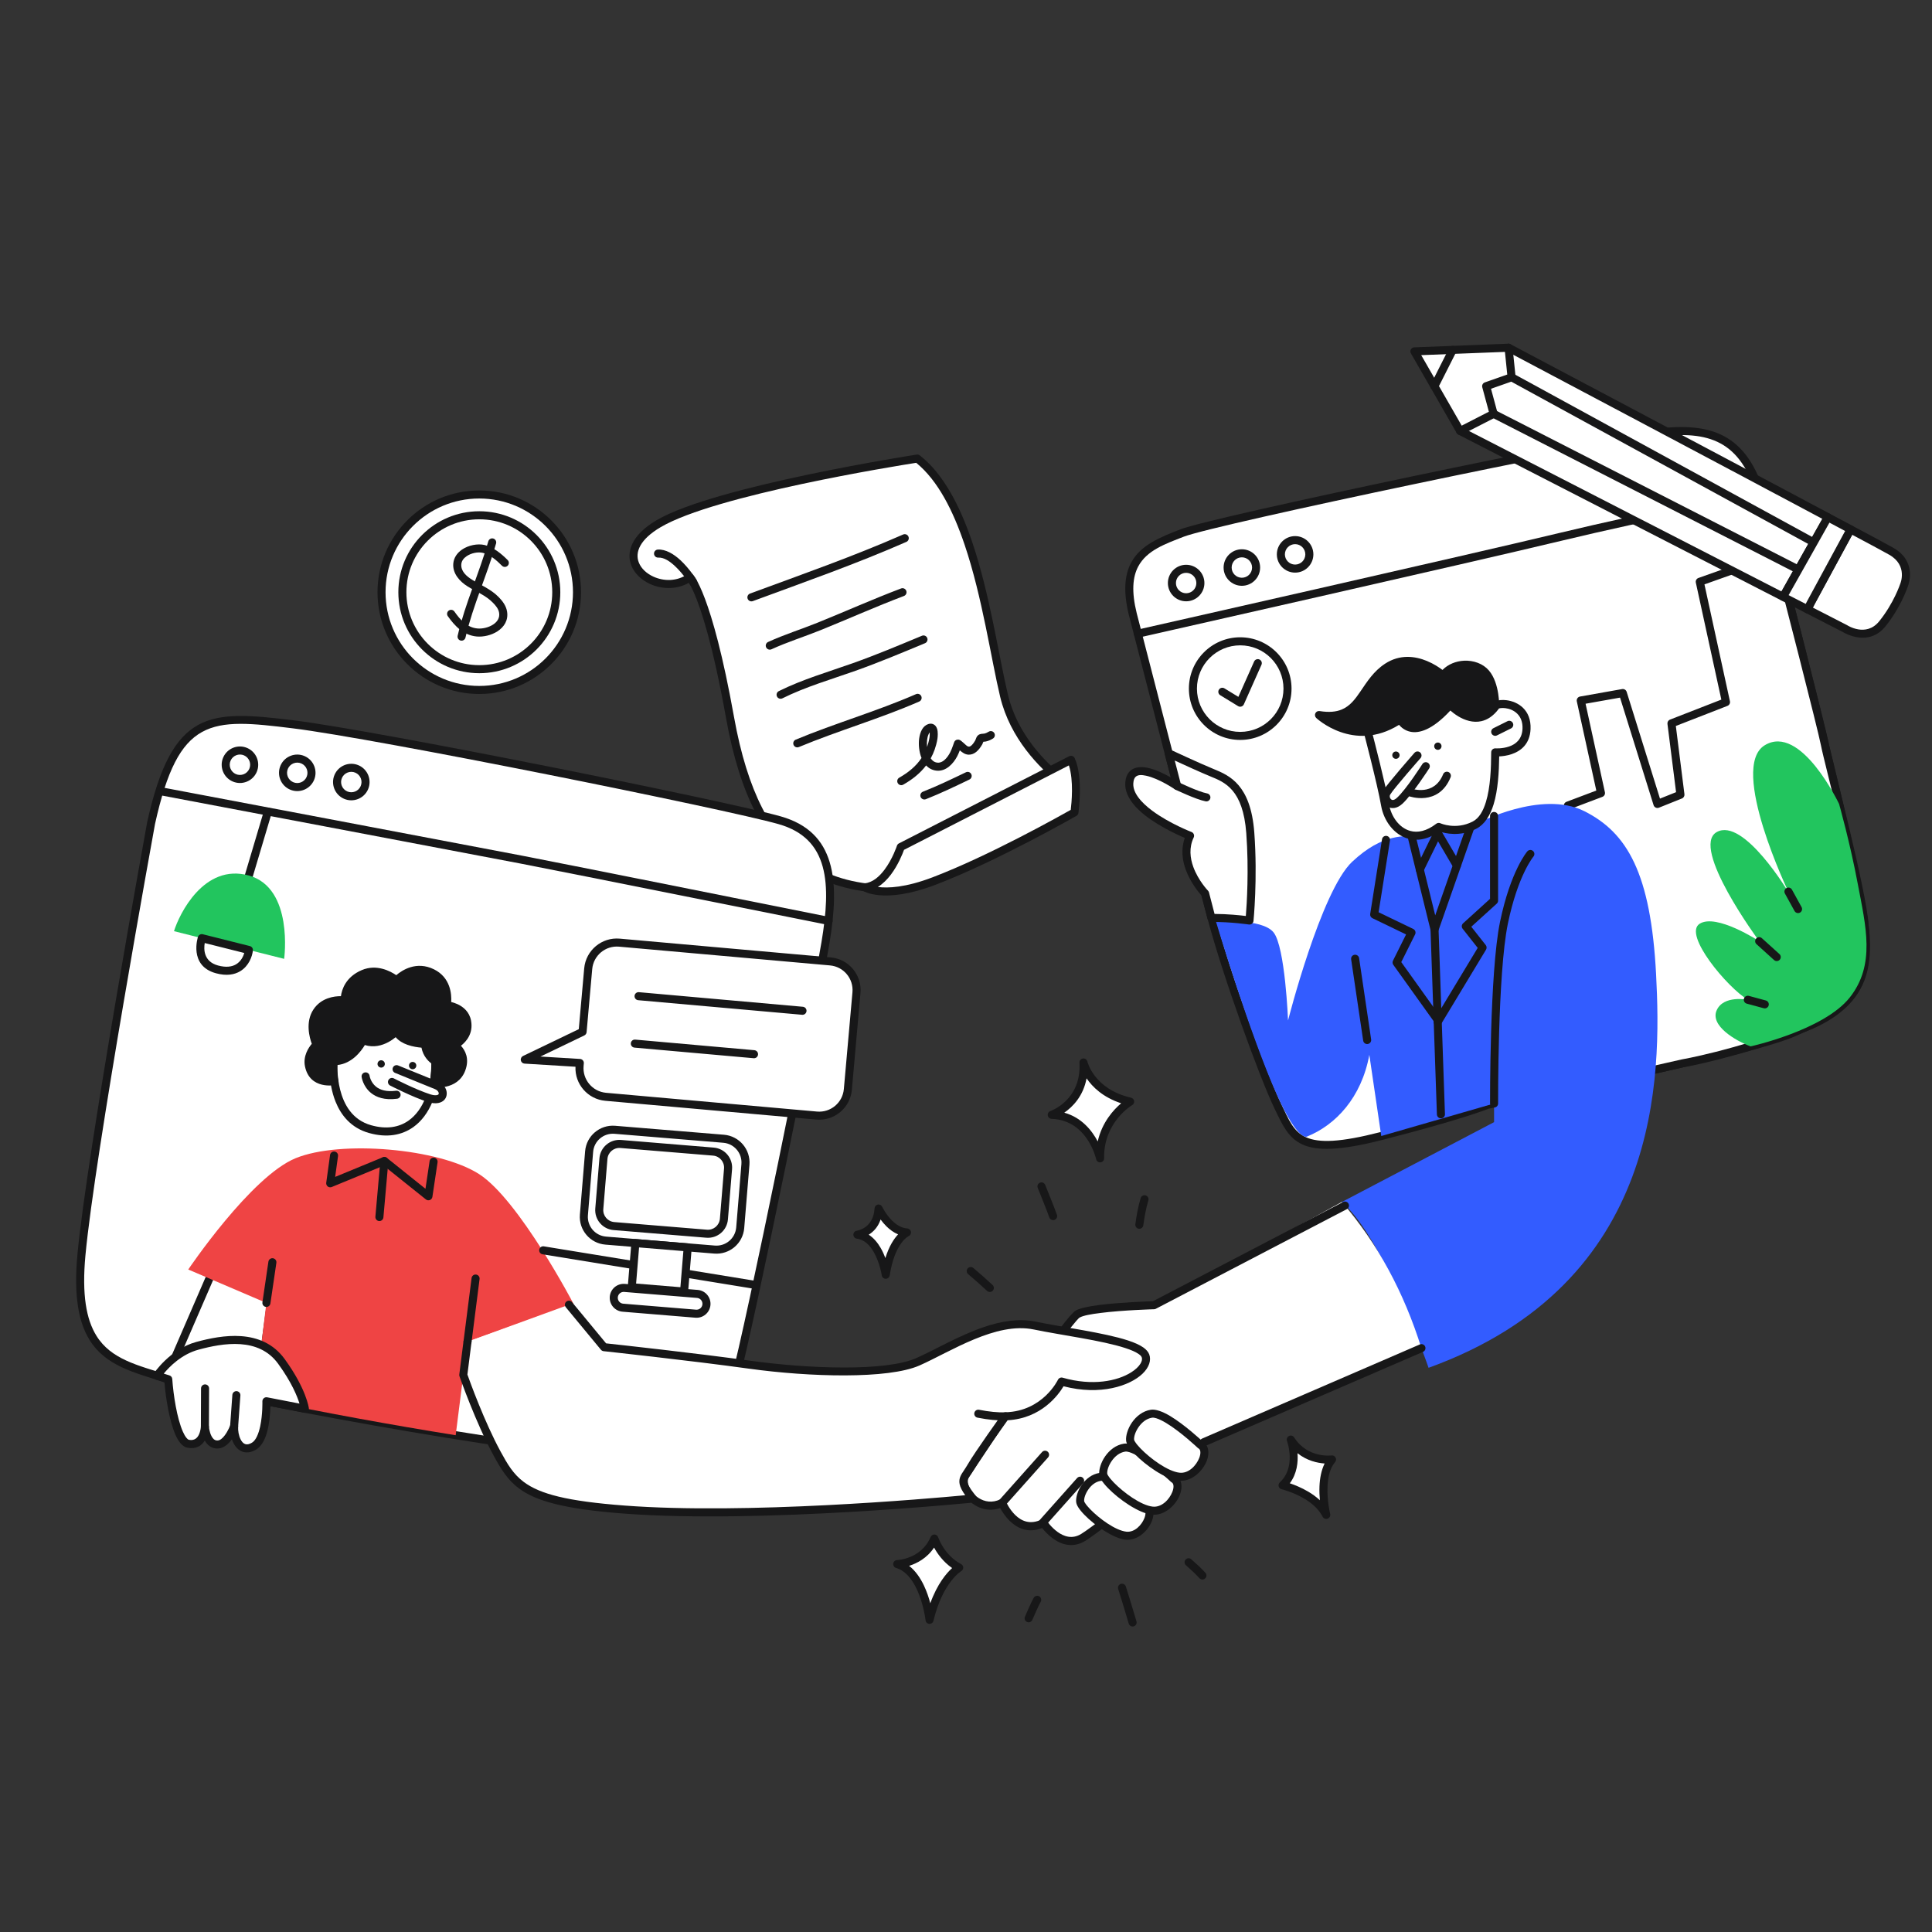 <svg width="180" height="180" viewBox="0 0 180 180" fill="none" xmlns="http://www.w3.org/2000/svg">
<rect x="0" y="0" width="180" height="180" fill="#333333" stroke="none"/>
<g clipPath="url(#clip0_696_4426)">
<path fill-rule="evenodd" clip-rule="evenodd" d="M105.545 57.23C105.545 57.23 111.446 80.147 112.883 85.544C114.319 90.941 117.68 100.203 119.07 103.094C120.461 105.985 120.99 107.816 128.688 105.842C136.386 103.867 138.597 102.931 138.597 102.931C138.597 102.931 162.545 98.253 167.195 96.163C171.846 94.072 174.804 92.404 173.568 85.194C172.338 77.984 165.741 51.916 164.105 46.303C162.468 40.69 159.285 39.724 154.421 40.309C149.558 40.893 113.174 48.478 110.145 49.656C107.116 50.834 104.22 51.887 105.545 57.23Z" fill="white"/>
<path fill-rule="evenodd" clip-rule="evenodd" d="M105.18 57.32C105.18 57.321 105.18 57.322 105.181 57.323C105.181 57.323 111.083 80.243 112.519 85.641C113.961 91.058 117.336 100.354 118.732 103.256C119.471 104.794 120.01 106.026 121.359 106.634C122.671 107.227 124.8 107.226 128.781 106.205C135.947 104.367 138.383 103.421 138.705 103.291C139.744 103.087 162.79 98.554 167.348 96.505C170.234 95.207 172.469 94.04 173.537 91.724C174.251 90.181 174.449 88.115 173.939 85.131C172.703 77.914 166.102 51.817 164.464 46.198C163.609 43.266 162.331 41.561 160.651 40.652C158.982 39.75 156.898 39.634 154.375 39.937C149.502 40.522 113.044 48.127 110.008 49.306C108.102 50.047 106.267 50.771 105.388 52.418C104.796 53.526 104.619 55.059 105.18 57.32ZM105.907 57.138C105.408 55.125 105.522 53.758 106.049 52.771C106.847 51.277 108.551 50.678 110.28 50.005C113.303 48.83 149.611 41.264 154.465 40.681C156.806 40.4 158.745 40.474 160.294 41.312C161.83 42.143 162.963 43.727 163.744 46.408C165.379 52.015 171.965 78.055 173.201 85.258C173.675 88.041 173.519 89.97 172.859 91.411C171.863 93.572 169.734 94.61 167.04 95.821C162.404 97.905 138.524 102.562 138.524 102.562C138.499 102.567 138.474 102.575 138.45 102.585C138.45 102.585 136.25 103.515 128.594 105.479C124.876 106.432 122.893 106.504 121.668 105.951C120.479 105.415 120.059 104.286 119.408 102.932C118.023 100.051 114.675 90.825 113.244 85.448C111.816 80.078 105.966 57.364 105.907 57.138Z" fill="#171718"/>
<path fill-rule="evenodd" clip-rule="evenodd" d="M146.078 75.055L149.163 73.89L147.278 65.264L151.197 64.568L154.423 74.903L156.566 74.044L155.729 67.394L160.811 65.414L158.367 54.202L165.558 51.649C165.558 51.649 169.746 67.862 170.029 69.391C170.313 70.919 173.528 82.944 173.732 86.272C173.936 89.6 174.194 93.466 167.857 95.863C161.519 98.259 156.749 99.073 156.749 99.073L152.797 99.97L146.078 75.055Z" fill="white"/>
<path fill-rule="evenodd" clip-rule="evenodd" d="M145.942 74.704C145.761 74.773 145.662 74.966 145.712 75.153L152.432 100.067C152.484 100.262 152.681 100.38 152.877 100.336L156.819 99.441C157.066 99.398 161.779 98.561 167.986 96.214C170.62 95.218 172.15 93.966 173.032 92.615C174.352 90.591 174.226 88.322 174.1 86.249C173.896 82.912 170.68 70.855 170.394 69.322C170.11 67.792 165.918 51.555 165.918 51.555C165.892 51.453 165.824 51.367 165.731 51.317C165.638 51.268 165.528 51.26 165.429 51.295L158.238 53.849C158.06 53.912 157.956 54.097 157.997 54.282L160.373 65.181L155.589 67.045C155.429 67.107 155.332 67.27 155.353 67.441L156.155 73.804L154.656 74.404L151.552 64.457C151.496 64.277 151.314 64.166 151.128 64.199L147.209 64.895C147.108 64.913 147.02 64.971 146.963 65.056C146.906 65.14 146.887 65.245 146.908 65.344L148.724 73.654L145.942 74.704ZM146.525 75.286L149.292 74.24C149.466 74.175 149.565 73.991 149.526 73.81L147.724 65.565L150.935 64.996L154.061 75.014C154.092 75.114 154.164 75.197 154.258 75.241C154.353 75.286 154.461 75.29 154.559 75.251L156.702 74.392C156.861 74.329 156.956 74.166 156.935 73.997L156.134 67.637L160.943 65.764C161.115 65.697 161.213 65.515 161.174 65.335L158.8 54.445L165.294 52.139C165.937 54.632 169.4 68.075 169.657 69.459C169.94 70.984 173.146 82.976 173.35 86.296C173.47 88.217 173.632 90.328 172.402 92.205C171.586 93.455 170.157 94.591 167.72 95.512C161.423 97.894 156.683 98.704 156.683 98.704C156.675 98.705 156.67 98.706 156.663 98.708L153.062 99.524L146.525 75.286Z" fill="#171718"/>
<path fill-rule="evenodd" clip-rule="evenodd" d="M171.343 74.903C171.343 74.903 167.782 67.373 164.412 69.436C161.042 71.499 166.666 83.183 166.666 83.183C166.666 83.183 162.455 76.111 159.943 77.522C157.43 78.934 163.9 87.686 163.9 87.686C163.9 87.686 159.894 85.06 158.343 86.07C156.791 87.081 160.96 92.028 162.841 93.146C162.841 93.146 160.591 92.685 159.943 94.117C159.294 95.548 161.682 96.96 163.099 97.49C163.099 97.49 169.92 95.988 172.339 92.932C174.757 89.876 173.827 86.284 173.095 82.405C172.369 78.526 171.343 74.903 171.343 74.903Z" fill="#22C55E"/>
<path d="M110.51 55.647C111.243 55.647 111.836 55.053 111.836 54.321C111.836 53.588 111.243 52.994 110.51 52.994C109.777 52.994 109.184 53.588 109.184 54.321C109.184 55.053 109.777 55.647 110.51 55.647Z" fill="white"/>
<path fill-rule="evenodd" clip-rule="evenodd" d="M110.51 52.619C109.571 52.619 108.809 53.382 108.809 54.321C108.809 55.26 109.571 56.022 110.51 56.022C111.449 56.022 112.212 55.26 112.212 54.321C112.212 53.382 111.449 52.619 110.51 52.619ZM110.51 53.369C111.035 53.369 111.462 53.795 111.462 54.321C111.462 54.846 111.035 55.272 110.51 55.272C109.985 55.272 109.559 54.846 109.559 54.321C109.559 53.795 109.985 53.369 110.51 53.369Z" fill="#171718"/>
<path d="M115.701 54.202C116.434 54.202 117.028 53.608 117.028 52.876C117.028 52.143 116.434 51.549 115.701 51.549C114.969 51.549 114.375 52.143 114.375 52.876C114.375 53.608 114.969 54.202 115.701 54.202Z" fill="white"/>
<path fill-rule="evenodd" clip-rule="evenodd" d="M115.702 51.174C114.763 51.174 114 51.937 114 52.876C114 53.815 114.763 54.577 115.702 54.577C116.641 54.577 117.403 53.815 117.403 52.876C117.403 51.937 116.641 51.174 115.702 51.174ZM115.702 51.924C116.227 51.924 116.653 52.351 116.653 52.876C116.653 53.401 116.227 53.827 115.702 53.827C115.177 53.827 114.75 53.401 114.75 52.876C114.75 52.351 115.177 51.924 115.702 51.924Z" fill="#171718"/>
<path d="M120.662 52.975C121.395 52.975 121.989 52.381 121.989 51.649C121.989 50.916 121.395 50.322 120.662 50.322C119.93 50.322 119.336 50.916 119.336 51.649C119.336 52.381 119.93 52.975 120.662 52.975Z" fill="white"/>
<path fill-rule="evenodd" clip-rule="evenodd" d="M120.663 49.947C119.724 49.947 118.961 50.71 118.961 51.649C118.961 52.588 119.724 53.35 120.663 53.35C121.602 53.35 122.364 52.588 122.364 51.649C122.364 50.71 121.602 49.947 120.663 49.947ZM120.663 50.697C121.188 50.697 121.614 51.123 121.614 51.649C121.614 52.174 121.188 52.6 120.663 52.6C120.138 52.6 119.711 52.174 119.711 51.649C119.711 51.123 120.138 50.697 120.663 50.697Z" fill="#171718"/>
<path fill-rule="evenodd" clip-rule="evenodd" d="M85.465 42.723C85.465 42.723 66.789 45.6 61.363 48.791C55.937 51.981 61.244 55.965 64.279 53.789C64.279 53.789 65.961 55.394 68.017 66.865C70.141 78.71 75.185 82.547 82.436 82.829L99.186 74.614C99.186 74.614 99.901 73.496 98.898 72.698C97.11 71.277 94.46 68.62 93.549 64.839C92.127 58.935 90.84 46.928 85.465 42.723Z" fill="white"/>
<path fill-rule="evenodd" clip-rule="evenodd" d="M64.181 54.297C64.296 54.484 64.465 54.788 64.66 55.237C65.337 56.79 66.424 60.098 67.649 66.93C68.947 74.169 71.341 78.459 74.623 80.804C76.829 82.381 79.444 83.088 82.422 83.203C82.485 83.206 82.547 83.192 82.603 83.165L99.351 74.951C99.413 74.921 99.466 74.874 99.503 74.816C99.503 74.816 100.395 73.409 99.132 72.405C97.39 71.02 94.802 68.435 93.914 64.751C93.059 61.2 92.251 55.448 90.579 50.504C89.441 47.139 87.897 44.149 85.697 42.428C85.615 42.364 85.511 42.337 85.409 42.353C85.409 42.353 66.63 45.258 61.173 48.467C58.764 49.884 58.344 51.489 58.823 52.694C59.116 53.429 59.761 54.042 60.57 54.41C61.656 54.904 63.031 54.954 64.181 54.297ZM85.361 43.119C87.393 44.777 88.804 47.596 89.868 50.744C91.533 55.666 92.335 61.392 93.185 64.927C94.12 68.805 96.832 71.534 98.665 72.992C99.266 73.47 99.029 74.104 98.917 74.329C98.916 74.329 82.358 82.45 82.358 82.45C79.574 82.329 77.126 81.671 75.059 80.194C71.895 77.933 69.638 73.774 68.387 66.799C66.296 55.135 64.54 53.517 64.54 53.517C64.409 53.393 64.208 53.379 64.062 53.484C63.084 54.185 61.843 54.164 60.881 53.727C60.256 53.443 59.746 52.983 59.52 52.416C59.135 51.45 59.621 50.25 61.553 49.114C66.653 46.115 83.525 43.407 85.36 43.119H85.361Z" fill="#171718"/>
<path fill-rule="evenodd" clip-rule="evenodd" d="M64.903 54.039C64.903 54.039 64.269 53.007 63.404 52.2C62.773 51.612 62.015 51.162 61.289 51.201C61.082 51.213 60.923 51.389 60.934 51.596C60.946 51.803 61.123 51.962 61.329 51.95C61.875 51.921 62.419 52.307 62.893 52.749C63.684 53.487 64.263 54.431 64.263 54.431C64.371 54.608 64.603 54.663 64.779 54.555C64.956 54.447 65.011 54.216 64.903 54.039Z" fill="#171718"/>
<path fill-rule="evenodd" clip-rule="evenodd" d="M100.105 75.684C100.105 75.684 100.571 72.485 99.782 70.79L83.921 78.912C83.921 78.912 82.773 82.457 80.586 82.67C80.586 82.67 82.385 83.85 87.011 82.089C92.742 79.907 100.105 75.684 100.105 75.684Z" fill="white"/>
<path fill-rule="evenodd" clip-rule="evenodd" d="M100.292 76.009C100.391 75.952 100.46 75.852 100.476 75.738C100.476 75.738 100.946 72.401 100.123 70.632C100.079 70.54 100.001 70.469 99.904 70.436C99.808 70.402 99.702 70.41 99.611 70.456L83.75 78.578C83.662 78.623 83.596 78.702 83.565 78.796C83.565 78.796 83.171 80.013 82.406 81.03C81.933 81.657 81.322 82.222 80.549 82.297C80.391 82.312 80.26 82.426 80.222 82.58C80.184 82.735 80.247 82.897 80.38 82.984C80.38 82.984 82.279 84.292 87.145 82.439C92.899 80.248 100.292 76.009 100.292 76.009ZM99.758 75.45C98.656 76.075 92.09 79.754 86.878 81.739C84.353 82.7 82.719 82.759 81.786 82.637C82.255 82.348 82.664 81.934 83.005 81.481C83.676 80.588 84.088 79.557 84.226 79.177L99.585 71.312C100.048 72.725 99.836 74.827 99.758 75.45Z" fill="#171718"/>
<path fill-rule="evenodd" clip-rule="evenodd" d="M70.138 56.005C74.943 54.231 79.749 52.545 84.445 50.486C84.634 50.403 84.721 50.181 84.637 49.992C84.554 49.802 84.332 49.716 84.143 49.799C79.462 51.852 74.669 53.533 69.878 55.301C69.684 55.373 69.584 55.589 69.656 55.783C69.728 55.977 69.944 56.077 70.138 56.005Z" fill="#171718"/>
<path fill-rule="evenodd" clip-rule="evenodd" d="M71.875 60.493C73.37 59.808 74.934 59.323 76.456 58.708C79.051 57.659 81.595 56.517 84.217 55.527C84.411 55.454 84.508 55.237 84.435 55.044C84.362 54.85 84.145 54.752 83.952 54.825C81.325 55.818 78.776 56.961 76.175 58.012C74.642 58.632 73.068 59.121 71.563 59.811C71.374 59.897 71.292 60.12 71.378 60.308C71.464 60.496 71.687 60.579 71.875 60.493Z" fill="#171718"/>
<path fill-rule="evenodd" clip-rule="evenodd" d="M72.894 65.062C75.069 63.982 77.421 63.304 79.707 62.495C81.897 61.718 84.038 60.815 86.183 59.925C86.374 59.845 86.465 59.626 86.386 59.434C86.306 59.243 86.086 59.153 85.896 59.232C83.763 60.118 81.634 61.016 79.456 61.788C77.143 62.608 74.763 63.296 72.559 64.391C72.375 64.483 72.299 64.708 72.391 64.894C72.483 65.078 72.708 65.155 72.894 65.062Z" fill="#171718"/>
<path fill-rule="evenodd" clip-rule="evenodd" d="M74.425 69.602C78.118 68.066 81.969 66.964 85.642 65.36C85.832 65.277 85.918 65.056 85.835 64.866C85.752 64.676 85.531 64.589 85.341 64.673C81.672 66.275 77.826 67.376 74.137 68.909C73.946 68.989 73.855 69.209 73.935 69.4C74.014 69.591 74.234 69.682 74.425 69.602Z" fill="#171718"/>
<path fill-rule="evenodd" clip-rule="evenodd" d="M85.855 70.622C85.345 71.39 84.628 71.972 83.784 72.452C83.603 72.554 83.541 72.783 83.643 72.963C83.745 73.143 83.974 73.207 84.154 73.104C85.001 72.623 85.729 72.046 86.284 71.315C86.533 71.579 86.853 71.758 87.253 71.8C88.138 71.894 88.831 71.143 89.194 70.436C89.282 70.265 89.356 70.088 89.423 69.908C89.658 70.111 89.916 70.301 90.243 70.311C90.504 70.319 90.742 70.221 90.948 70.058C91.188 69.867 91.382 69.582 91.516 69.348C91.537 69.311 91.586 69.192 91.618 69.109C91.691 69.103 91.791 69.094 91.837 69.085C92.079 69.037 92.301 68.938 92.509 68.809C92.686 68.701 92.741 68.469 92.632 68.293C92.524 68.117 92.292 68.062 92.116 68.17C91.984 68.252 91.844 68.319 91.691 68.349C91.622 68.363 91.507 68.359 91.416 68.375C91.32 68.392 91.237 68.423 91.175 68.462C91.111 68.503 91.033 68.585 90.975 68.702C90.933 68.788 90.868 68.962 90.861 68.983C90.782 69.119 90.679 69.283 90.55 69.41C90.468 69.49 90.378 69.565 90.266 69.561C90.165 69.558 90.089 69.496 90.014 69.434C89.926 69.361 89.842 69.278 89.759 69.204C89.655 69.112 89.487 68.955 89.351 68.917C89.337 68.913 89.013 68.846 88.896 69.152C88.876 69.203 88.787 69.462 88.784 69.472C88.708 69.683 88.63 69.893 88.528 70.093C88.399 70.343 88.22 70.613 87.993 70.809C87.807 70.969 87.588 71.081 87.332 71.054C87.056 71.025 86.857 70.868 86.713 70.655C86.857 70.396 86.981 70.118 87.085 69.823C87.136 69.678 87.179 69.53 87.22 69.382C87.248 69.279 87.273 69.176 87.295 69.073C87.313 68.987 87.328 68.902 87.341 68.815C87.368 68.636 87.402 68.185 87.305 67.894C87.235 67.681 87.102 67.533 86.932 67.465C86.813 67.417 86.666 67.402 86.487 67.46C86.237 67.541 86.045 67.72 85.908 67.951C85.748 68.221 85.667 68.567 85.633 68.834C85.567 69.346 85.623 70.043 85.855 70.622ZM86.613 68.244C86.571 68.291 86.539 68.353 86.511 68.416C86.434 68.583 86.397 68.776 86.377 68.929C86.352 69.124 86.349 69.353 86.372 69.59L86.378 69.574C86.423 69.445 86.461 69.314 86.497 69.183C86.521 69.095 86.542 69.006 86.561 68.916C86.576 68.846 86.589 68.776 86.599 68.705C86.611 68.624 86.629 68.459 86.62 68.3C86.619 68.284 86.617 68.264 86.613 68.244Z" fill="#171718"/>
<path fill-rule="evenodd" clip-rule="evenodd" d="M86.259 74.46C87.638 73.916 88.981 73.269 90.318 72.627C90.504 72.537 90.583 72.314 90.493 72.127C90.403 71.941 90.18 71.861 89.993 71.951C88.672 72.585 87.347 73.225 85.984 73.762C85.791 73.838 85.697 74.056 85.772 74.249C85.848 74.441 86.066 74.536 86.259 74.46Z" fill="#171718"/>
<path fill-rule="evenodd" clip-rule="evenodd" d="M14.077 76.688C14.077 76.688 8.47 107.456 7.587 116.922C6.705 126.388 10.883 126.959 15.478 128.44C20.073 129.922 48.635 135.227 57.486 135.61C66.339 135.991 67.022 133.924 68.453 128.686C69.883 123.447 75.962 93.473 76.906 87.833C77.85 82.192 77.566 77.828 72.654 76.426C67.742 75.023 35.046 68.431 27.308 67.483C19.57 66.534 16.355 66.391 14.077 76.688Z" fill="white"/>
<path fill-rule="evenodd" clip-rule="evenodd" d="M13.71 76.607C13.709 76.612 13.708 76.616 13.708 76.621C13.708 76.621 8.097 107.414 7.213 116.887C6.85 120.789 7.342 123.221 8.341 124.837C9.842 127.265 12.515 127.879 15.363 128.797C19.968 130.282 48.597 135.601 57.47 135.984C62.03 136.181 64.481 135.71 65.981 134.552C67.493 133.385 68.071 131.504 68.814 128.785C70.246 123.541 76.33 93.541 77.276 87.895C78.257 82.027 77.865 77.524 72.757 76.065C67.838 74.66 35.101 68.06 27.353 67.111C23.381 66.624 20.573 66.377 18.463 67.54C16.345 68.708 14.884 71.301 13.71 76.607ZM14.444 76.763C15.548 71.777 16.834 69.295 18.825 68.197C20.827 67.094 23.494 67.393 27.262 67.855C34.989 68.802 67.645 75.385 72.55 76.786C77.265 78.133 77.442 82.356 76.536 87.771C75.592 93.407 69.519 123.353 68.09 128.587C67.403 131.107 66.924 132.877 65.523 133.958C64.111 135.048 61.794 135.419 57.502 135.235C48.671 134.854 20.177 129.562 15.593 128.083C14.23 127.644 12.903 127.287 11.738 126.748C10.627 126.233 9.665 125.551 8.979 124.442C8.039 122.922 7.618 120.628 7.96 116.957C8.834 107.582 14.348 77.292 14.444 76.763Z" fill="#171718"/>
<path fill-rule="evenodd" clip-rule="evenodd" d="M19.938 118.129L16.348 126.413L24.307 128.322L25.377 120.344L19.938 118.129Z" fill="white"/>
<path fill-rule="evenodd" clip-rule="evenodd" d="M20.08 117.781C19.891 117.704 19.676 117.792 19.594 117.979L16.003 126.264C15.96 126.365 15.963 126.481 16.012 126.58C16.062 126.68 16.152 126.752 16.26 126.778L24.219 128.686C24.322 128.711 24.431 128.691 24.519 128.631C24.607 128.571 24.664 128.477 24.679 128.372L25.748 120.394C25.771 120.224 25.677 120.061 25.518 119.996L20.08 117.781ZM20.136 118.614L24.967 120.581L23.99 127.86L16.869 126.152L20.136 118.614Z" fill="#171718"/>
<path fill-rule="evenodd" clip-rule="evenodd" d="M104.178 148.04C104.525 149.112 104.838 150.193 105.163 151.271C105.223 151.469 105.432 151.582 105.63 151.522C105.828 151.462 105.941 151.253 105.881 151.055C105.554 149.972 105.24 148.886 104.892 147.809C104.829 147.613 104.617 147.505 104.42 147.568C104.223 147.632 104.115 147.843 104.178 148.04Z" fill="#171718"/>
<path fill-rule="evenodd" clip-rule="evenodd" d="M110.49 145.834C110.924 146.216 111.36 146.608 111.749 147.037C111.887 147.19 112.125 147.202 112.278 147.064C112.431 146.924 112.443 146.687 112.305 146.534C111.897 146.083 111.441 145.672 110.986 145.271C110.831 145.135 110.594 145.15 110.457 145.305C110.32 145.46 110.335 145.698 110.49 145.834Z" fill="#171718"/>
<path fill-rule="evenodd" clip-rule="evenodd" d="M96.304 148.872C95.996 149.438 95.759 150.032 95.494 150.618C95.409 150.806 95.493 151.028 95.681 151.114C95.87 151.199 96.092 151.115 96.178 150.926C96.435 150.357 96.664 149.78 96.963 149.23C97.062 149.048 96.994 148.82 96.812 148.721C96.631 148.622 96.403 148.69 96.304 148.872Z" fill="#171718"/>
<path fill-rule="evenodd" clip-rule="evenodd" d="M96.683 110.672C97.046 111.587 97.43 112.502 97.764 113.429C97.835 113.623 98.049 113.724 98.245 113.654C98.439 113.584 98.54 113.369 98.47 113.174C98.133 112.241 97.746 111.318 97.38 110.396C97.304 110.203 97.085 110.109 96.893 110.186C96.701 110.262 96.606 110.48 96.683 110.672Z" fill="#171718"/>
<path fill-rule="evenodd" clip-rule="evenodd" d="M106.271 111.626C106.037 112.424 105.888 113.234 105.777 114.057C105.749 114.262 105.893 114.451 106.098 114.479C106.303 114.506 106.492 114.362 106.52 114.157C106.626 113.372 106.767 112.598 106.99 111.837C107.048 111.638 106.934 111.43 106.736 111.371C106.537 111.313 106.329 111.427 106.271 111.626Z" fill="#171718"/>
<path fill-rule="evenodd" clip-rule="evenodd" d="M90.198 118.708C90.798 119.216 91.391 119.731 91.964 120.269C92.115 120.41 92.352 120.403 92.494 120.252C92.635 120.101 92.628 119.864 92.478 119.722C91.896 119.176 91.293 118.652 90.684 118.135C90.526 118.001 90.29 118.021 90.156 118.179C90.021 118.337 90.041 118.573 90.198 118.708Z" fill="#171718"/>
<path d="M115.547 68.563C117.981 68.563 119.954 66.59 119.954 64.156C119.954 61.722 117.981 59.749 115.547 59.749C113.114 59.749 111.141 61.722 111.141 64.156C111.141 66.59 113.114 68.563 115.547 68.563Z" fill="white"/>
<path fill-rule="evenodd" clip-rule="evenodd" d="M115.548 59.374C112.908 59.374 110.766 61.517 110.766 64.156C110.766 66.796 112.908 68.938 115.548 68.938C118.186 68.938 120.329 66.796 120.329 64.156C120.329 61.517 118.186 59.374 115.548 59.374ZM115.548 60.125C117.772 60.125 119.579 61.931 119.579 64.156C119.579 66.382 117.772 68.188 115.548 68.188C113.322 68.188 111.516 66.382 111.516 64.156C111.516 61.931 113.322 60.125 115.548 60.125Z" fill="#171718"/>
<path fill-rule="evenodd" clip-rule="evenodd" d="M113.687 64.772L115.35 65.788C115.442 65.844 115.554 65.858 115.656 65.826C115.76 65.794 115.844 65.719 115.888 65.62L117.528 61.937C117.612 61.748 117.527 61.526 117.338 61.442C117.149 61.358 116.927 61.444 116.843 61.633L115.376 64.925L114.078 64.132C113.901 64.024 113.67 64.08 113.562 64.256C113.455 64.433 113.511 64.664 113.687 64.772Z" fill="#171718"/>
<path fill-rule="evenodd" clip-rule="evenodd" d="M120.259 134.126C120.259 134.126 121.245 136.764 119.492 138.383C119.492 138.383 122.523 139.097 123.562 141.14C123.562 141.14 122.701 137.619 124.102 135.972C124.102 135.972 121.643 136.301 120.259 134.126Z" fill="white"/>
<path fill-rule="evenodd" clip-rule="evenodd" d="M120.576 133.925C120.472 133.763 120.264 133.705 120.092 133.79C119.92 133.876 119.841 134.077 119.908 134.257C119.908 134.257 120.133 134.866 120.159 135.659C120.183 136.43 120.021 137.384 119.238 138.108C119.136 138.202 119.094 138.345 119.13 138.479C119.165 138.613 119.271 138.717 119.406 138.748C119.406 138.748 120.445 138.994 121.491 139.61C122.164 140.007 122.845 140.557 123.228 141.31C123.315 141.479 123.514 141.557 123.693 141.491C123.871 141.425 123.972 141.236 123.927 141.05C123.927 141.05 123.629 139.833 123.682 138.518C123.715 137.689 123.879 136.813 124.388 136.215C124.488 136.097 124.506 135.929 124.431 135.793C124.357 135.656 124.206 135.58 124.053 135.601C124.053 135.601 121.828 135.894 120.576 133.925ZM120.886 135.391C121.767 136.102 122.755 136.304 123.412 136.351C123.097 136.989 122.962 137.75 122.932 138.488C122.914 138.94 122.934 139.381 122.97 139.772C122.629 139.456 122.251 139.187 121.871 138.964C121.238 138.591 120.607 138.342 120.168 138.194C120.844 137.294 120.948 136.225 120.886 135.391Z" fill="#171718"/>
<path fill-rule="evenodd" clip-rule="evenodd" d="M83.594 145.722C83.594 145.722 86.064 145.652 87.053 143.342C87.053 143.342 87.635 145.14 89.368 146.054C89.368 146.054 87.518 147.111 86.604 150.917C86.604 150.917 86.106 146.47 83.594 145.722Z" fill="white"/>
<path fill-rule="evenodd" clip-rule="evenodd" d="M83.583 145.347C83.399 145.352 83.246 145.491 83.222 145.673C83.198 145.856 83.31 146.029 83.487 146.081C84.391 146.351 84.989 147.169 85.401 148.035C86.06 149.42 86.232 150.959 86.232 150.959C86.252 151.14 86.399 151.28 86.581 151.292C86.763 151.303 86.926 151.182 86.969 151.005C87.835 147.4 89.554 146.38 89.554 146.38C89.673 146.312 89.746 146.185 89.743 146.048C89.741 145.912 89.665 145.787 89.544 145.723C87.948 144.881 87.409 143.227 87.409 143.227C87.361 143.078 87.226 142.975 87.07 142.967C86.914 142.96 86.77 143.051 86.708 143.194C85.814 145.282 83.583 145.347 83.583 145.347ZM84.7 145.886C85.427 145.657 86.364 145.178 87.025 144.183C87.328 144.738 87.861 145.506 88.708 146.092C88.186 146.563 87.334 147.55 86.675 149.369C86.538 148.858 86.345 148.274 86.078 147.713C85.743 147.009 85.291 146.347 84.7 145.886Z" fill="#171718"/>
<path fill-rule="evenodd" clip-rule="evenodd" d="M79.883 115.033C79.883 115.033 81.731 114.826 81.856 112.596C81.856 112.596 82.844 114.712 84.502 114.826C84.502 114.826 83.032 115.452 82.522 118.766C82.522 118.766 82.01 115.307 79.883 115.033Z" fill="white"/>
<path fill-rule="evenodd" clip-rule="evenodd" d="M79.841 114.66C79.653 114.681 79.51 114.839 79.508 115.03C79.507 115.219 79.647 115.38 79.835 115.405C80.565 115.499 81.059 116.048 81.406 116.652C81.978 117.647 82.151 118.821 82.151 118.821C82.178 119.005 82.336 119.141 82.522 119.141C82.707 119.142 82.865 119.006 82.893 118.823C83.362 115.777 84.649 115.171 84.649 115.171C84.809 115.103 84.901 114.934 84.872 114.763C84.844 114.592 84.701 114.463 84.528 114.451C83.959 114.412 83.486 114.088 83.118 113.725C82.525 113.14 82.195 112.437 82.195 112.437C82.122 112.282 81.953 112.195 81.784 112.228C81.616 112.261 81.49 112.403 81.481 112.575C81.376 114.461 79.841 114.66 79.841 114.66ZM80.935 115.033C81.354 114.775 81.798 114.342 82.044 113.62C82.196 113.827 82.379 114.049 82.591 114.259C82.896 114.559 83.26 114.83 83.673 115.004C83.296 115.405 82.835 116.084 82.489 117.209C82.375 116.905 82.233 116.584 82.056 116.278C81.773 115.786 81.403 115.336 80.935 115.033Z" fill="#171718"/>
<path fill-rule="evenodd" clip-rule="evenodd" d="M97.992 103.866C97.992 103.866 101.172 102.799 100.948 98.989C100.948 98.989 101.563 101.776 105.298 102.636C105.298 102.636 102.424 104.306 102.497 107.921C102.497 107.921 101.627 103.996 97.992 103.866Z" fill="white"/>
<path fill-rule="evenodd" clip-rule="evenodd" d="M97.869 103.511C97.698 103.568 97.591 103.741 97.617 103.92C97.644 104.099 97.794 104.234 97.975 104.241C101.335 104.361 102.127 108.002 102.127 108.002C102.169 108.191 102.347 108.317 102.538 108.293C102.73 108.271 102.873 108.106 102.868 107.914C102.8 104.528 105.483 102.96 105.483 102.96C105.616 102.883 105.688 102.732 105.665 102.58C105.642 102.428 105.528 102.305 105.378 102.271C101.907 101.471 101.311 98.908 101.311 98.908C101.269 98.717 101.087 98.591 100.893 98.618C100.699 98.645 100.559 98.816 100.57 99.011C100.776 102.517 97.869 103.511 97.869 103.511ZM99.156 103.666C99.939 103.124 100.925 102.133 101.234 100.466C101.781 101.27 102.756 102.23 104.455 102.791C103.75 103.389 102.673 104.557 102.273 106.345C101.74 105.338 100.781 104.116 99.156 103.666Z" fill="#171718"/>
<path fill-rule="evenodd" clip-rule="evenodd" d="M113.289 85.863C113.289 85.863 117.571 85.515 118.655 86.87C119.738 88.226 120.004 95.073 120.004 95.073C120.004 95.073 123.077 83.006 125.98 80.287C128.882 77.569 130.884 77.933 132.231 77.864L132.839 76.325L137.433 75.465L137.641 76.712C137.641 76.712 143.597 73.564 147.604 75.573C151.612 77.582 153.802 81.356 154.295 90.787C154.789 100.217 154.901 119.543 133.095 127.436C133.095 127.436 129.041 115.504 125.019 111.985L139.2 104.548V102.811L128.689 105.842L127.577 98.281C126.841 102.277 124.433 104.816 121.771 105.89C121.771 105.89 120.965 106.42 119 102.073C116.483 96.505 113.289 85.863 113.289 85.863Z" fill="#335CFF"/>
<path fill-rule="evenodd" clip-rule="evenodd" d="M127.746 96.842L126.625 89.269C126.594 89.065 126.404 88.923 126.199 88.954C125.994 88.984 125.853 89.174 125.883 89.379L127.004 96.952C127.034 97.157 127.225 97.298 127.43 97.268C127.634 97.238 127.777 97.047 127.746 96.842Z" fill="#171718"/>
<path fill-rule="evenodd" clip-rule="evenodd" d="M139.575 102.81C139.575 102.81 139.525 90.697 140.485 86.054C141.424 81.516 142.865 79.809 142.865 79.809C143 79.652 142.981 79.415 142.824 79.28C142.667 79.145 142.43 79.164 142.295 79.321C142.295 79.321 140.742 81.11 139.751 85.902C138.781 90.588 138.825 102.813 138.825 102.813C138.826 103.02 138.994 103.187 139.201 103.187C139.408 103.186 139.576 103.017 139.575 102.81Z" fill="#171718"/>
<path fill-rule="evenodd" clip-rule="evenodd" d="M131.144 77.968L133.289 86.686C133.329 86.848 133.469 86.963 133.636 86.971C133.801 86.98 133.952 86.878 134.007 86.721L137.346 77.19C137.414 76.994 137.311 76.78 137.116 76.712C136.921 76.643 136.706 76.747 136.638 76.942L133.716 85.283L131.872 77.789C131.822 77.588 131.619 77.465 131.418 77.515C131.217 77.564 131.094 77.767 131.144 77.968Z" fill="#171718"/>
<path fill-rule="evenodd" clip-rule="evenodd" d="M128.76 78.191L127.657 85.15C127.631 85.313 127.715 85.474 127.865 85.546L131.001 87.059L129.781 89.503C129.719 89.627 129.731 89.776 129.811 89.889L133.639 95.239C133.759 95.407 133.994 95.446 134.162 95.326C134.33 95.205 134.369 94.971 134.249 94.802L130.553 89.636L131.842 87.055C131.886 86.965 131.894 86.861 131.861 86.766C131.829 86.671 131.76 86.593 131.669 86.549L128.441 84.992L129.501 78.308C129.533 78.104 129.393 77.912 129.189 77.879C128.985 77.847 128.792 77.987 128.76 78.191Z" fill="#171718"/>
<path fill-rule="evenodd" clip-rule="evenodd" d="M133.278 86.61L133.874 103.832C133.881 104.038 134.055 104.201 134.262 104.194C134.469 104.186 134.631 104.012 134.623 103.805L134.027 86.584C134.02 86.377 133.846 86.215 133.639 86.222C133.432 86.229 133.27 86.403 133.278 86.61Z" fill="#171718"/>
<path fill-rule="evenodd" clip-rule="evenodd" d="M134.27 95.402L138.45 88.477C138.53 88.343 138.52 88.174 138.424 88.051L137.077 86.342L139.451 84.188C139.529 84.116 139.574 84.016 139.574 83.91V76.021C139.574 75.814 139.405 75.646 139.199 75.646C138.992 75.646 138.824 75.814 138.824 76.021V83.744L136.315 86.021C136.169 86.153 136.15 86.376 136.272 86.531L137.674 88.312L133.628 95.014C133.521 95.191 133.578 95.422 133.756 95.529C133.933 95.636 134.163 95.579 134.27 95.402Z" fill="#171718"/>
<path fill-rule="evenodd" clip-rule="evenodd" d="M133.613 77.426L131.941 80.849C131.849 81.035 131.927 81.26 132.113 81.35C132.299 81.441 132.523 81.364 132.614 81.178L134.287 77.756C134.378 77.57 134.3 77.345 134.114 77.254C133.928 77.163 133.704 77.24 133.613 77.426Z" fill="#171718"/>
<path fill-rule="evenodd" clip-rule="evenodd" d="M133.626 77.78L135.413 80.832C135.518 81.011 135.748 81.071 135.926 80.966C136.105 80.862 136.165 80.632 136.06 80.453L134.273 77.402C134.169 77.223 133.938 77.163 133.76 77.267C133.581 77.372 133.521 77.602 133.626 77.78Z" fill="#171718"/>
<path fill-rule="evenodd" clip-rule="evenodd" d="M112.868 85.524L112.276 83.242C112.276 83.242 109.617 80.498 110.876 77.864C110.876 77.864 105.059 75.635 105.214 72.965C105.369 70.294 109.675 73.231 109.675 73.231L108.887 70.184C108.887 70.184 111.582 71.445 112.949 72.004C114.315 72.563 116.167 73.319 116.486 77.591C116.805 81.863 116.412 85.764 116.412 85.764C116.412 85.764 114.698 85.504 112.868 85.524Z" fill="white"/>
<path fill-rule="evenodd" clip-rule="evenodd" d="M112.505 85.618C112.548 85.785 112.7 85.901 112.872 85.898C114.671 85.88 116.355 86.135 116.355 86.135C116.457 86.15 116.561 86.123 116.642 86.06C116.723 85.997 116.774 85.904 116.785 85.802C116.785 85.802 117.181 81.869 116.86 77.563C116.692 75.315 116.105 73.997 115.396 73.162C114.675 72.315 113.821 71.956 113.091 71.657C111.73 71.101 109.045 69.844 109.045 69.844C108.914 69.783 108.759 69.803 108.647 69.896C108.536 69.988 108.487 70.138 108.523 70.278L109.08 72.431C108.489 72.098 107.664 71.693 106.929 71.538C106.288 71.403 105.71 71.465 105.327 71.795C105.063 72.023 104.872 72.385 104.84 72.943C104.787 73.844 105.311 74.715 106.11 75.472C107.451 76.745 109.553 77.714 110.385 78.068C110.015 79.102 110.15 80.135 110.472 81.023C110.912 82.232 111.699 83.164 111.936 83.428L112.505 85.618ZM113.157 85.148L112.639 83.148C112.623 83.086 112.59 83.028 112.545 82.982C112.545 82.982 111.644 82.049 111.177 80.767C110.88 79.948 110.759 78.979 111.214 78.025C111.259 77.931 111.262 77.822 111.223 77.725C111.184 77.628 111.107 77.551 111.009 77.514C111.009 77.514 108.965 76.731 107.363 75.542C106.848 75.159 106.378 74.735 106.046 74.279C105.748 73.87 105.562 73.438 105.588 72.986C105.606 72.689 105.676 72.484 105.818 72.362C106.044 72.167 106.395 72.191 106.774 72.272C107.988 72.528 109.463 73.541 109.463 73.541C109.592 73.629 109.762 73.628 109.89 73.538C110.018 73.448 110.077 73.288 110.038 73.137L109.448 70.858C110.348 71.273 111.881 71.972 112.806 72.351C113.442 72.611 114.197 72.91 114.824 73.648C115.463 74.399 115.961 75.595 116.112 77.619C116.369 81.061 116.16 84.261 116.072 85.34C115.499 85.27 114.373 85.154 113.157 85.148Z" fill="#171718"/>
<path fill-rule="evenodd" clip-rule="evenodd" d="M109.512 73.568C109.512 73.568 111.415 74.483 112.326 74.659C112.529 74.698 112.726 74.564 112.765 74.361C112.804 74.158 112.671 73.961 112.467 73.922C111.615 73.759 109.839 72.893 109.839 72.893C109.653 72.803 109.428 72.881 109.338 73.067C109.248 73.254 109.326 73.478 109.512 73.568Z" fill="#171718"/>
<path fill-rule="evenodd" clip-rule="evenodd" d="M106.094 59.404C106.094 59.404 137.172 52.381 145.411 50.397C153.641 48.414 164.091 46.381 164.091 46.381C164.294 46.342 164.427 46.145 164.387 45.941C164.348 45.738 164.151 45.605 163.947 45.645C163.947 45.645 153.48 47.681 145.235 49.667C136.998 51.652 105.929 58.672 105.929 58.672C105.727 58.718 105.6 58.919 105.646 59.121C105.692 59.323 105.893 59.45 106.094 59.404Z" fill="#171718"/>
<path d="M21.826 72.465C22.497 72.758 23.279 72.451 23.573 71.78C23.866 71.108 23.559 70.326 22.887 70.033C22.216 69.74 21.434 70.047 21.141 70.718C20.848 71.39 21.155 72.171 21.826 72.465Z" fill="white"/>
<path fill-rule="evenodd" clip-rule="evenodd" d="M23.036 69.69C22.175 69.314 21.172 69.707 20.796 70.568C20.42 71.429 20.814 72.433 21.675 72.808C22.535 73.184 23.539 72.79 23.915 71.93C24.291 71.069 23.897 70.065 23.036 69.69ZM22.736 70.377C23.217 70.587 23.438 71.148 23.227 71.63C23.017 72.111 22.456 72.331 21.975 72.121C21.494 71.911 21.273 71.349 21.483 70.868C21.693 70.387 22.255 70.167 22.736 70.377Z" fill="#171718"/>
<path d="M27.162 73.218C27.834 73.511 28.615 73.205 28.908 72.533C29.201 71.862 28.895 71.08 28.224 70.787C27.552 70.494 26.77 70.8 26.477 71.472C26.184 72.143 26.491 72.925 27.162 73.218Z" fill="white"/>
<path fill-rule="evenodd" clip-rule="evenodd" d="M28.376 70.443C27.515 70.068 26.511 70.461 26.136 71.322C25.76 72.182 26.154 73.186 27.014 73.562C27.875 73.938 28.879 73.544 29.255 72.683C29.63 71.823 29.236 70.819 28.376 70.443ZM28.076 71.131C28.557 71.341 28.777 71.902 28.567 72.383C28.357 72.865 27.796 73.085 27.314 72.874C26.833 72.665 26.613 72.103 26.823 71.622C27.033 71.141 27.595 70.921 28.076 71.131Z" fill="#171718"/>
<path d="M32.197 74.077C32.869 74.37 33.651 74.064 33.944 73.392C34.237 72.721 33.93 71.939 33.259 71.646C32.587 71.353 31.805 71.66 31.512 72.331C31.219 73.002 31.526 73.784 32.197 74.077Z" fill="white"/>
<path fill-rule="evenodd" clip-rule="evenodd" d="M33.411 71.302C32.55 70.927 31.547 71.32 31.171 72.181C30.795 73.041 31.189 74.045 32.05 74.421C32.91 74.797 33.914 74.403 34.29 73.543C34.666 72.682 34.272 71.678 33.411 71.302ZM33.111 71.99C33.592 72.2 33.812 72.761 33.602 73.242C33.392 73.724 32.831 73.944 32.35 73.734C31.869 73.524 31.648 72.962 31.858 72.481C32.068 72 32.63 71.78 33.111 71.99Z" fill="#171718"/>
<path fill-rule="evenodd" clip-rule="evenodd" d="M125.017 111.985L107.51 121.605C107.51 121.605 101.564 121.764 100.408 122.423C99.251 123.083 90.872 136.169 89.998 137.328C89.124 138.487 91.133 141.107 93.365 140.022C93.365 140.022 94.661 143.15 97.211 141.898C97.211 141.898 98.907 144.481 100.931 143.228C102.956 141.974 112.153 134.368 112.153 134.368L132.43 125.603C130.813 120.439 128.374 115.876 125.017 111.985Z" fill="white"/>
<path fill-rule="evenodd" clip-rule="evenodd" d="M125.134 111.989L107.417 121.232C106.915 121.248 104.349 121.337 102.408 121.583C101.425 121.709 100.597 121.886 100.226 122.098C99.978 122.239 99.406 122.897 98.668 123.892C95.903 127.616 90.401 136.175 89.702 137.102C89.267 137.678 89.354 138.551 89.855 139.298C90.496 140.254 91.782 140.988 93.187 140.503C93.355 140.813 93.651 141.287 94.073 141.698C94.762 142.369 95.77 142.881 97.093 142.363C97.292 142.615 97.641 143.009 98.096 143.337C98.88 143.904 99.959 144.273 101.133 143.546C103.085 142.337 111.686 135.243 112.354 134.69L132.582 125.947C132.772 125.865 132.859 125.644 132.777 125.454C132.695 125.264 132.474 125.177 132.284 125.258L112.008 134.023C111.976 134.037 111.945 134.056 111.918 134.078C111.918 134.078 102.755 141.659 100.738 142.909C99.886 143.436 99.105 143.141 98.535 142.729C97.917 142.282 97.529 141.693 97.529 141.693C97.425 141.535 97.22 141.479 97.05 141.562C95.963 142.094 95.144 141.694 94.597 141.161C94.01 140.591 93.715 139.879 93.715 139.879C93.675 139.783 93.597 139.708 93.501 139.672C93.404 139.635 93.297 139.64 93.204 139.685C92.448 140.052 91.722 139.918 91.171 139.561C90.672 139.238 90.308 138.739 90.199 138.26C90.14 138 90.155 137.746 90.301 137.554C91.001 136.627 96.504 128.065 99.269 124.339C99.676 123.791 100.022 123.35 100.283 123.057C100.422 122.901 100.525 122.791 100.597 122.749C100.92 122.565 101.647 122.437 102.503 122.328C104.632 122.057 107.524 121.979 107.524 121.979C107.581 121.978 107.636 121.964 107.687 121.937L125.481 112.654C125.665 112.558 125.736 112.331 125.64 112.148C125.545 111.965 125.318 111.893 125.134 111.989Z" fill="#171718"/>
<path fill-rule="evenodd" clip-rule="evenodd" d="M166.296 83.248L167.192 84.876C167.292 85.057 167.52 85.123 167.702 85.024C167.883 84.924 167.949 84.695 167.849 84.514L166.953 82.886C166.854 82.705 166.626 82.639 166.444 82.738C166.263 82.838 166.197 83.066 166.296 83.248Z" fill="#171718"/>
<path fill-rule="evenodd" clip-rule="evenodd" d="M163.647 87.965L165.283 89.444C165.437 89.582 165.674 89.57 165.813 89.417C165.952 89.264 165.94 89.026 165.786 88.888L164.15 87.408C163.997 87.269 163.759 87.281 163.621 87.435C163.481 87.589 163.493 87.826 163.647 87.965Z" fill="#171718"/>
<path fill-rule="evenodd" clip-rule="evenodd" d="M162.742 93.508L164.323 93.936C164.523 93.99 164.729 93.872 164.783 93.672C164.837 93.472 164.718 93.266 164.519 93.212L162.938 92.784C162.738 92.73 162.532 92.848 162.478 93.048C162.424 93.248 162.542 93.454 162.742 93.508Z" fill="#171718"/>
<path fill-rule="evenodd" clip-rule="evenodd" d="M14.962 74.096C14.962 74.096 44.501 79.689 48.47 80.451C52.438 81.213 77.124 86.167 77.124 86.167C77.327 86.209 77.525 86.077 77.566 85.874C77.606 85.671 77.475 85.473 77.271 85.432C77.271 85.432 52.58 80.476 48.611 79.715C44.643 78.952 15.101 73.36 15.101 73.36C14.898 73.321 14.701 73.454 14.663 73.658C14.625 73.862 14.758 74.058 14.962 74.096Z" fill="#171718"/>
<path d="M44.653 64.282C49.682 64.282 53.759 60.205 53.759 55.176C53.759 50.147 49.682 46.07 44.653 46.07C39.624 46.07 35.547 50.147 35.547 55.176C35.547 60.205 39.624 64.282 44.653 64.282Z" fill="white"/>
<path fill-rule="evenodd" clip-rule="evenodd" d="M44.652 45.695C39.42 45.695 35.172 49.943 35.172 55.176C35.172 60.408 39.42 64.657 44.652 64.657C49.885 64.657 54.133 60.408 54.133 55.176C54.133 49.943 49.885 45.695 44.652 45.695ZM44.652 46.445C49.471 46.445 53.383 50.357 53.383 55.176C53.383 59.995 49.471 63.907 44.652 63.907C39.834 63.907 35.921 59.995 35.921 55.176C35.921 50.357 39.834 46.445 44.652 46.445Z" fill="#171718"/>
<path d="M44.658 62.346C48.617 62.346 51.827 59.136 51.827 55.176C51.827 51.217 48.617 48.007 44.658 48.007C40.698 48.007 37.488 51.217 37.488 55.176C37.488 59.136 40.698 62.346 44.658 62.346Z" fill="white"/>
<path fill-rule="evenodd" clip-rule="evenodd" d="M44.657 47.632C40.494 47.632 37.113 51.013 37.113 55.176C37.113 59.34 40.494 62.721 44.657 62.721C48.822 62.721 52.202 59.34 52.202 55.176C52.202 51.013 48.822 47.632 44.657 47.632ZM44.657 48.382C48.408 48.382 51.452 51.427 51.452 55.176C51.452 58.926 48.408 61.971 44.657 61.971C40.908 61.971 37.863 58.926 37.863 55.176C37.863 51.427 40.908 48.382 44.657 48.382Z" fill="#171718"/>
<path fill-rule="evenodd" clip-rule="evenodd" d="M24.599 75.514L22.829 81.464C22.77 81.663 22.883 81.872 23.081 81.931C23.28 81.99 23.489 81.877 23.548 81.679L25.318 75.729C25.377 75.53 25.264 75.321 25.065 75.263C24.867 75.203 24.657 75.317 24.599 75.514Z" fill="#171718"/>
<path fill-rule="evenodd" clip-rule="evenodd" d="M16.211 86.755L26.474 89.334C26.474 89.334 27.379 82.738 23.189 81.57C18.998 80.401 16.693 85.185 16.211 86.755Z" fill="#22C55E"/>
<path fill-rule="evenodd" clip-rule="evenodd" d="M18.8 87.405C18.8 87.405 18.018 89.711 20.209 90.312C22.399 90.914 23.114 89.306 23.189 88.508L18.8 87.405Z" fill="white"/>
<path fill-rule="evenodd" clip-rule="evenodd" d="M18.891 87.041C18.702 86.994 18.508 87.1 18.445 87.285C18.445 87.285 17.549 89.971 20.11 90.674C21.116 90.95 21.85 90.803 22.375 90.489C23.181 90.008 23.509 89.105 23.562 88.543C23.58 88.359 23.459 88.19 23.28 88.144L18.891 87.041ZM19.075 87.861L22.756 88.786C22.655 89.153 22.423 89.587 21.991 89.845C21.601 90.077 21.054 90.155 20.308 89.951C18.964 89.582 18.976 88.435 19.075 87.861Z" fill="#171718"/>
<path fill-rule="evenodd" clip-rule="evenodd" d="M31.08 98.863C31.08 98.863 30.611 104.114 34.482 105.198C38.353 106.283 40.538 103.205 40.56 99.157L40.475 95.528L35.918 94.109L31.551 96.38L31.08 98.863Z" fill="white"/>
<path fill-rule="evenodd" clip-rule="evenodd" d="M30.711 98.793C30.709 98.805 30.707 98.818 30.706 98.83C30.706 98.83 30.529 100.81 31.263 102.64C31.77 103.901 32.701 105.089 34.38 105.559C36.058 106.03 37.443 105.764 38.503 105.012C40.054 103.912 40.92 101.726 40.934 99.158C40.934 99.155 40.934 99.151 40.934 99.148L40.849 95.519C40.845 95.358 40.739 95.218 40.585 95.17L36.029 93.751C35.935 93.721 35.832 93.73 35.745 93.776L31.377 96.047C31.275 96.101 31.203 96.197 31.181 96.31L30.711 98.793ZM31.451 98.913L31.885 96.629L35.953 94.513L40.105 95.806L40.184 99.16C40.17 101.449 39.453 103.42 38.069 104.4C37.173 105.036 36 105.235 34.582 104.837C32.799 104.338 32.03 102.866 31.692 101.532C31.366 100.244 31.44 99.068 31.451 98.914V98.913Z" fill="#171718"/>
<path fill-rule="evenodd" clip-rule="evenodd" d="M31.153 100.724C31.153 100.724 29.16 101.142 28.781 99.272C28.557 98.165 29.487 97.328 29.487 97.328C29.487 97.328 28.634 95.58 29.518 94.253C30.402 92.926 32.115 93.206 32.115 93.206C32.115 93.206 32.009 91.508 33.858 90.726C35.482 90.038 36.948 91.345 36.948 91.345C36.948 91.345 38.383 89.721 40.264 90.645C42.07 91.532 41.628 93.659 41.628 93.659C41.628 93.659 43.261 93.805 43.518 95.152C43.813 96.7 42.325 97.387 42.325 97.387C42.325 97.387 43.55 98.13 42.996 99.612C42.395 101.221 40.398 100.93 40.398 100.93C40.398 100.93 40.65 99.682 40.558 98.873C40.558 98.873 39.678 98.408 39.598 97.251C39.598 97.251 37.42 97.245 36.948 96.048C36.948 96.048 35.481 97.664 33.82 96.898C33.82 96.898 32.881 98.929 31.078 98.863C31.078 98.863 30.966 100.043 31.153 100.724Z" fill="#171718"/>
<path fill-rule="evenodd" clip-rule="evenodd" d="M31.229 101.091C31.33 101.07 31.418 101.008 31.472 100.919C31.526 100.831 31.541 100.724 31.514 100.625C31.401 100.211 31.408 99.6 31.427 99.227C32.09 99.161 32.638 98.854 33.067 98.483C33.508 98.102 33.817 97.656 33.991 97.365C34.825 97.624 35.598 97.405 36.184 97.091C36.459 96.943 36.691 96.775 36.865 96.632C37.141 96.962 37.538 97.192 37.958 97.342C38.441 97.514 38.947 97.582 39.267 97.609C39.426 98.42 39.925 98.885 40.198 99.086C40.238 99.842 40.03 100.856 40.03 100.856C40.01 100.957 40.032 101.062 40.091 101.146C40.15 101.23 40.242 101.286 40.343 101.301C40.343 101.301 40.906 101.385 41.553 101.24C42.231 101.089 42.992 100.693 43.346 99.743C43.768 98.616 43.328 97.846 42.946 97.43C43.438 97.047 44.114 96.283 43.885 95.081C43.73 94.267 43.167 93.808 42.634 93.56C42.417 93.46 42.207 93.395 42.038 93.353C42.082 92.632 41.979 91.07 40.429 90.308C38.794 89.506 37.456 90.395 36.919 90.855C36.373 90.483 35.092 89.796 33.711 90.38C32.211 91.015 31.848 92.185 31.763 92.81C31.133 92.808 29.928 92.96 29.205 94.045C28.426 95.215 28.837 96.678 29.049 97.249C28.751 97.601 28.219 98.389 28.413 99.347C28.864 101.574 31.229 101.091 31.229 101.091ZM30.711 100.393C30.214 100.4 29.361 100.252 29.148 99.198C28.963 98.29 29.737 97.607 29.737 97.607C29.861 97.496 29.896 97.315 29.823 97.165C29.823 97.165 29.548 96.596 29.498 95.883C29.467 95.431 29.526 94.916 29.83 94.46C30.586 93.326 32.054 93.577 32.054 93.577C32.167 93.595 32.281 93.561 32.366 93.484C32.45 93.408 32.496 93.297 32.489 93.183C32.489 93.183 32.418 91.742 34.003 91.072C35.421 90.472 36.698 91.624 36.698 91.624C36.772 91.691 36.87 91.725 36.97 91.719C37.069 91.713 37.162 91.667 37.228 91.593C37.228 91.593 38.469 90.182 40.097 90.982C41.653 91.745 41.26 93.583 41.26 93.583C41.238 93.688 41.262 93.797 41.326 93.883C41.39 93.969 41.488 94.024 41.594 94.033C41.594 94.033 41.942 94.066 42.318 94.24C42.666 94.402 43.047 94.69 43.148 95.222C43.39 96.488 42.167 97.046 42.167 97.046C42.041 97.104 41.958 97.227 41.95 97.366C41.942 97.504 42.011 97.636 42.13 97.707C42.13 97.707 43.084 98.303 42.644 99.481C42.398 100.14 41.86 100.403 41.389 100.508C41.187 100.553 40.995 100.57 40.838 100.574C40.907 100.115 40.992 99.377 40.93 98.83C40.915 98.707 40.842 98.599 40.732 98.542C40.732 98.542 40.036 98.159 39.971 97.225C39.958 97.029 39.796 96.877 39.598 96.876C39.598 96.876 38.879 96.874 38.21 96.635C37.826 96.498 37.446 96.289 37.296 95.91C37.249 95.789 37.142 95.702 37.015 95.679C36.887 95.656 36.757 95.7 36.67 95.796C36.67 95.796 36.341 96.155 35.829 96.43C35.343 96.691 34.681 96.882 33.977 96.557C33.789 96.47 33.566 96.552 33.479 96.74C33.479 96.74 33.173 97.4 32.577 97.916C32.202 98.24 31.706 98.511 31.091 98.488C30.893 98.481 30.723 98.63 30.704 98.827C30.704 98.827 30.627 99.683 30.711 100.393Z" fill="#171718"/>
<path fill-rule="evenodd" clip-rule="evenodd" d="M23.738 130.275L24.818 121.39L17.539 118.277C17.539 118.277 23.368 109.623 27.536 107.91C31.705 106.197 40.95 106.989 44.664 109.406C48.377 111.822 53.446 121.496 53.446 121.496L43.556 125.006L42.455 133.717C36.483 132.76 30.266 131.629 23.738 130.275Z" fill="#EF4444"/>
<path fill-rule="evenodd" clip-rule="evenodd" d="M25.192 121.445L25.749 117.654C25.779 117.449 25.637 117.259 25.433 117.228C25.227 117.198 25.037 117.34 25.007 117.545L24.449 121.336C24.419 121.54 24.561 121.731 24.765 121.761C24.971 121.791 25.161 121.649 25.192 121.445Z" fill="#171718"/>
<path fill-rule="evenodd" clip-rule="evenodd" d="M54.278 96.131L48.892 98.721L54.02 99.035L53.998 99.279C53.867 100.753 54.956 102.055 56.43 102.186C61.234 102.613 71.281 103.507 76.085 103.934C77.559 104.066 78.861 102.977 78.992 101.502C79.221 98.928 79.566 95.054 79.794 92.48C79.926 91.005 78.837 89.704 77.362 89.572C72.558 89.145 62.512 88.252 57.708 87.824C56.233 87.693 54.932 88.782 54.8 90.256L54.278 96.131Z" fill="white"/>
<path fill-rule="evenodd" clip-rule="evenodd" d="M53.616 99.386C53.545 101.008 54.764 102.414 56.397 102.559C61.201 102.987 71.248 103.881 76.052 104.308C77.733 104.458 79.216 103.217 79.366 101.535C79.595 98.962 79.94 95.087 80.169 92.513C80.318 90.832 79.076 89.348 77.396 89.199C72.593 88.772 62.545 87.878 57.742 87.451C56.061 87.301 54.577 88.542 54.428 90.223L53.924 95.885L48.73 98.383C48.577 98.457 48.492 98.626 48.525 98.793C48.557 98.961 48.699 99.085 48.87 99.095L53.616 99.386ZM54.441 96.469C54.56 96.411 54.64 96.295 54.652 96.164L55.175 90.29C55.288 89.021 56.407 88.085 57.675 88.198C62.479 88.625 72.526 89.518 77.329 89.946C78.598 90.059 79.534 91.178 79.421 92.447C79.192 95.02 78.848 98.895 78.619 101.469C78.506 102.737 77.386 103.674 76.119 103.561L56.464 101.813C55.196 101.699 54.26 100.58 54.372 99.312L54.394 99.068C54.403 98.967 54.371 98.867 54.305 98.79C54.238 98.713 54.144 98.666 54.043 98.66L50.353 98.435L54.441 96.469Z" fill="#171718"/>
<path fill-rule="evenodd" clip-rule="evenodd" d="M59.46 93.186L74.734 94.545C74.94 94.564 75.123 94.411 75.141 94.205C75.159 93.999 75.007 93.816 74.8 93.798L59.527 92.439C59.321 92.421 59.138 92.573 59.12 92.779C59.102 92.986 59.254 93.168 59.46 93.186Z" fill="#171718"/>
<path fill-rule="evenodd" clip-rule="evenodd" d="M59.113 97.604L70.218 98.592C70.424 98.61 70.606 98.457 70.624 98.251C70.643 98.045 70.49 97.863 70.284 97.844L59.179 96.857C58.973 96.839 58.791 96.991 58.773 97.197C58.754 97.403 58.907 97.585 59.113 97.604Z" fill="#171718"/>
<path fill-rule="evenodd" clip-rule="evenodd" d="M50.549 116.86L70.031 120.037C70.235 120.07 70.429 119.932 70.462 119.727C70.495 119.523 70.356 119.33 70.152 119.297L50.669 116.119C50.465 116.086 50.272 116.225 50.239 116.429C50.206 116.633 50.345 116.826 50.549 116.86Z" fill="#171718"/>
<path fill-rule="evenodd" clip-rule="evenodd" d="M69.45 108.489C69.551 107.267 68.642 106.196 67.42 106.095C64.677 105.869 60.026 105.486 57.282 105.26C56.06 105.159 54.989 106.068 54.888 107.289C54.745 109.031 54.545 111.448 54.402 113.19C54.301 114.412 55.21 115.484 56.431 115.584C59.175 115.81 63.826 116.193 66.57 116.419C67.791 116.52 68.863 115.612 68.964 114.39C69.107 112.648 69.306 110.231 69.45 108.489Z" fill="white"/>
<path fill-rule="evenodd" clip-rule="evenodd" d="M69.823 108.52C69.941 107.092 68.879 105.839 67.451 105.721C64.707 105.495 60.056 105.112 57.312 104.886C55.884 104.769 54.631 105.831 54.514 107.259C54.37 109 54.171 111.417 54.027 113.16C53.91 114.587 54.972 115.84 56.4 115.958L66.538 116.793C67.966 116.911 69.219 115.849 69.337 114.421L69.823 108.52ZM69.076 108.458L68.59 114.36C68.506 115.374 67.615 116.13 66.6 116.046L56.462 115.211C55.446 115.127 54.691 114.236 54.775 113.221L55.261 107.32C55.344 106.305 56.235 105.55 57.251 105.633L67.389 106.469C68.404 106.552 69.16 107.443 69.076 108.458Z" fill="#171718"/>
<path fill-rule="evenodd" clip-rule="evenodd" d="M67.831 108.901C67.899 108.08 67.288 107.36 66.468 107.293C64.239 107.109 60.057 106.765 57.83 106.581C57.009 106.514 56.289 107.124 56.221 107.945C56.11 109.294 55.947 111.273 55.836 112.622C55.768 113.443 56.379 114.163 57.199 114.231C59.427 114.414 63.609 114.759 65.837 114.942C66.658 115.01 67.378 114.4 67.446 113.579C67.557 112.23 67.72 110.25 67.831 108.901Z" fill="white"/>
<path fill-rule="evenodd" clip-rule="evenodd" d="M68.204 108.932C68.289 107.905 67.525 107.004 66.498 106.919C64.269 106.735 60.087 106.391 57.86 106.207C56.832 106.123 55.931 106.887 55.847 107.914C55.736 109.263 55.572 111.242 55.461 112.592C55.377 113.619 56.141 114.52 57.168 114.604C59.396 114.788 63.578 115.132 65.806 115.316C66.833 115.401 67.734 114.637 67.819 113.61L68.204 108.932ZM67.457 108.87L67.071 113.548C67.02 114.162 66.482 114.619 65.867 114.569L57.23 113.857C56.615 113.806 56.158 113.267 56.209 112.653L56.594 107.975C56.645 107.361 57.184 106.904 57.798 106.955L66.436 107.666C67.051 107.717 67.507 108.256 67.457 108.87Z" fill="#171718"/>
<path fill-rule="evenodd" clip-rule="evenodd" d="M65.815 121.549C65.835 121.304 65.757 121.062 65.599 120.875C65.44 120.688 65.214 120.572 64.969 120.551C63.31 120.415 59.838 120.129 58.179 119.992C57.934 119.972 57.692 120.05 57.505 120.208C57.318 120.367 57.202 120.593 57.182 120.837C57.182 120.837 57.182 120.837 57.182 120.837C57.162 121.082 57.239 121.324 57.398 121.511C57.556 121.698 57.783 121.814 58.027 121.835C59.686 121.971 63.158 122.257 64.818 122.394C65.062 122.414 65.304 122.336 65.491 122.178C65.678 122.019 65.795 121.793 65.815 121.549C65.815 121.549 65.815 121.549 65.815 121.549Z" fill="white"/>
<path fill-rule="evenodd" clip-rule="evenodd" d="M66.192 121.579C66.22 121.236 66.111 120.895 65.888 120.632C65.665 120.369 65.347 120.206 65.004 120.178C63.344 120.041 59.872 119.755 58.213 119.618C57.87 119.59 57.529 119.699 57.266 119.922C57.003 120.145 56.84 120.463 56.811 120.806C56.811 120.807 56.811 120.807 56.811 120.807C56.783 121.15 56.892 121.491 57.115 121.754C57.338 122.016 57.656 122.18 57.999 122.208C59.659 122.345 63.131 122.631 64.79 122.768C65.134 122.796 65.474 122.687 65.737 122.464C66 122.241 66.164 121.923 66.192 121.58L66.192 121.579ZM65.444 121.518L65.444 121.518C65.432 121.663 65.363 121.798 65.252 121.892C65.141 121.986 64.997 122.032 64.852 122.02C63.193 121.884 59.721 121.598 58.061 121.461C57.916 121.449 57.782 121.38 57.687 121.269C57.593 121.157 57.547 121.013 57.559 120.868C57.559 120.868 57.559 120.868 57.559 120.868C57.571 120.723 57.64 120.588 57.751 120.494C57.862 120.4 58.006 120.354 58.151 120.366C59.811 120.502 63.283 120.788 64.942 120.925C65.087 120.937 65.222 121.006 65.316 121.117C65.41 121.229 65.456 121.373 65.444 121.518Z" fill="#171718"/>
<path d="M64.073 116.217L59.199 115.815L58.86 119.929L63.734 120.331L64.073 116.217Z" fill="white"/>
<path fill-rule="evenodd" clip-rule="evenodd" d="M64.447 116.248C64.463 116.041 64.31 115.86 64.103 115.843L59.229 115.441C59.023 115.424 58.842 115.578 58.825 115.784L58.486 119.898C58.469 120.105 58.622 120.286 58.829 120.303L63.703 120.704C63.909 120.721 64.091 120.568 64.108 120.361L64.447 116.248ZM63.668 116.56L63.391 119.926L59.264 119.586L59.541 116.22L63.668 116.56Z" fill="#171718"/>
<path fill-rule="evenodd" clip-rule="evenodd" d="M53.005 121.556L56.276 125.513C56.276 125.513 64.291 126.375 69.835 127.144C75.378 127.913 82.631 128.148 85.511 126.877C88.391 125.607 92.691 122.732 96.395 123.499C100.099 124.265 106.202 124.921 106.722 126.321C107.242 127.721 103.771 130.111 98.902 128.716C98.902 128.716 97.421 131.852 93.679 131.954C93.679 131.954 91.17 135.434 90.465 136.656C89.759 137.878 89.24 137.847 90.624 139.616C90.624 139.616 70.876 141.607 58.16 140.643C49.055 139.953 47.965 138.455 46.313 135.422C44.66 132.391 43.164 128.104 43.164 128.104L43.556 125.006L53.005 121.556Z" fill="white"/>
<path fill-rule="evenodd" clip-rule="evenodd" d="M93.662 131.579C92.971 131.612 92.152 131.527 91.217 131.345C91.013 131.305 90.816 131.437 90.776 131.641C90.737 131.843 90.87 132.041 91.073 132.08C92.076 132.277 92.956 132.363 93.697 132.329C93.904 132.319 94.063 132.143 94.054 131.936C94.044 131.73 93.869 131.57 93.662 131.579Z" fill="#171718"/>
<path fill-rule="evenodd" clip-rule="evenodd" d="M93.647 140.272L97.647 135.783C97.784 135.628 97.77 135.391 97.616 135.253C97.461 135.116 97.224 135.13 97.086 135.284L93.087 139.773C92.949 139.927 92.963 140.165 93.118 140.302C93.272 140.44 93.51 140.426 93.647 140.272Z" fill="#171718"/>
<path fill-rule="evenodd" clip-rule="evenodd" d="M97.418 142.125L100.911 138.205C101.049 138.05 101.035 137.813 100.881 137.675C100.726 137.537 100.489 137.551 100.351 137.706L96.859 141.626C96.721 141.78 96.735 142.018 96.889 142.155C97.044 142.293 97.281 142.279 97.418 142.125Z" fill="#171718"/>
<path fill-rule="evenodd" clip-rule="evenodd" d="M106.755 140.313C106.755 140.313 103.697 137.414 102.494 137.6C101.291 137.786 100.572 139.198 100.637 139.9C100.702 140.601 103.343 142.904 104.899 143.076C106.456 143.248 107.732 140.863 106.755 140.313Z" fill="white"/>
<path fill-rule="evenodd" clip-rule="evenodd" d="M106.982 140.012C106.759 139.804 105.368 138.522 104.138 137.782C103.483 137.389 102.857 137.164 102.437 137.229C101.73 137.338 101.16 137.797 100.781 138.343C100.401 138.891 100.224 139.52 100.263 139.935C100.275 140.061 100.331 140.225 100.445 140.41C100.57 140.615 100.768 140.861 101.022 141.123C101.973 142.107 103.703 143.321 104.858 143.448C105.958 143.57 106.961 142.637 107.321 141.708C107.595 141.002 107.484 140.328 106.982 140.012ZM106.497 140.585C106.519 140.606 106.544 140.624 106.571 140.639C106.66 140.69 106.701 140.778 106.715 140.88C106.738 141.046 106.698 141.24 106.622 141.437C106.37 142.086 105.708 142.788 104.94 142.703C103.916 142.59 102.405 141.475 101.561 140.602C101.353 140.387 101.187 140.187 101.085 140.02C101.047 139.957 101.014 139.908 101.01 139.865C100.983 139.577 101.133 139.15 101.398 138.77C101.664 138.387 102.054 138.047 102.551 137.97C102.649 137.955 102.764 137.977 102.892 138.015C103.15 138.092 103.445 138.241 103.752 138.425C105.034 139.196 106.497 140.585 106.497 140.585Z" fill="#171718"/>
<path fill-rule="evenodd" clip-rule="evenodd" d="M47.3 52.18C46.728 51.602 45.951 50.959 45.138 50.774C44.504 50.63 43.648 50.788 43.038 51.208C42.597 51.513 42.286 51.948 42.233 52.486C42.142 53.431 42.84 54.188 43.579 54.643C44.386 55.141 45.244 55.462 45.924 56.153C46.182 56.415 46.44 56.718 46.501 57.09C46.583 57.582 46.312 57.949 45.936 58.192C45.506 58.47 44.936 58.597 44.475 58.553C43.496 58.462 42.869 57.731 42.335 56.974C42.215 56.805 41.981 56.765 41.812 56.885C41.643 57.004 41.603 57.238 41.722 57.407C42.382 58.341 43.196 59.187 44.405 59.3C45.017 59.358 45.772 59.191 46.343 58.822C46.968 58.418 47.377 57.786 47.241 56.967C47.154 56.443 46.823 55.996 46.459 55.627C45.735 54.892 44.831 54.535 43.972 54.005C43.462 53.691 42.916 53.21 42.98 52.558C43.01 52.245 43.208 52.002 43.465 51.825C43.902 51.523 44.516 51.402 44.972 51.505C45.652 51.66 46.287 52.223 46.766 52.707C46.912 52.854 47.149 52.856 47.297 52.71C47.444 52.565 47.445 52.327 47.3 52.18Z" fill="#171718"/>
<path fill-rule="evenodd" clip-rule="evenodd" d="M45.495 50.432C44.652 53.402 43.335 56.214 42.638 59.23C42.592 59.431 42.718 59.633 42.919 59.679C43.121 59.726 43.322 59.6 43.369 59.399C44.063 56.395 45.377 53.595 46.217 50.637C46.274 50.438 46.158 50.23 45.959 50.173C45.76 50.117 45.552 50.233 45.495 50.432Z" fill="#171718"/>
<path fill-rule="evenodd" clip-rule="evenodd" d="M166.126 55.603L170.3 48.19C160.117 42.756 140.549 32.396 140.549 32.396L131.777 32.738L136.036 40.153L166.126 55.603Z" fill="white"/>
<path fill-rule="evenodd" clip-rule="evenodd" d="M165.955 55.937C166.134 56.029 166.354 55.963 166.453 55.787L170.629 48.374C170.677 48.286 170.689 48.181 170.659 48.085C170.629 47.988 170.563 47.906 170.476 47.859C160.293 42.425 140.724 32.065 140.724 32.065C140.666 32.034 140.6 32.019 140.534 32.021L131.763 32.363C131.632 32.368 131.512 32.441 131.449 32.556C131.386 32.671 131.387 32.811 131.452 32.925L135.711 40.34C135.747 40.403 135.8 40.454 135.865 40.487L165.955 55.937ZM165.976 55.105C165.976 55.105 138.175 40.83 136.306 39.87C136.306 39.87 133.381 34.778 132.411 33.088L140.463 32.775C141.883 33.527 159.922 43.079 169.784 48.34L165.976 55.105Z" fill="#171718"/>
<path fill-rule="evenodd" clip-rule="evenodd" d="M133.976 36.151L135.684 32.768C135.777 32.583 135.703 32.357 135.518 32.264C135.333 32.171 135.108 32.245 135.014 32.43L133.306 35.813C133.212 35.998 133.287 36.224 133.472 36.317C133.656 36.41 133.882 36.336 133.976 36.151Z" fill="#171718"/>
<path fill-rule="evenodd" clip-rule="evenodd" d="M136.206 40.487L139.327 38.889C139.485 38.808 139.564 38.628 139.518 38.457L138.914 36.22L140.956 35.503C141.119 35.446 141.222 35.283 141.204 35.111L140.921 32.358C140.9 32.152 140.716 32.002 140.51 32.023C140.303 32.044 140.154 32.228 140.175 32.434L140.428 34.894L138.337 35.628C138.152 35.693 138.049 35.89 138.1 36.08L138.715 38.359L135.864 39.819C135.68 39.914 135.607 40.14 135.701 40.324C135.796 40.508 136.022 40.581 136.206 40.487Z" fill="#171718"/>
<path fill-rule="evenodd" clip-rule="evenodd" d="M140.652 35.478L168.705 50.808C168.886 50.907 169.114 50.841 169.214 50.659C169.313 50.477 169.246 50.249 169.064 50.15L141.012 34.82C140.83 34.721 140.602 34.788 140.503 34.969C140.404 35.151 140.47 35.379 140.652 35.478Z" fill="#171718"/>
<path fill-rule="evenodd" clip-rule="evenodd" d="M138.986 38.889L167.322 53.373C167.507 53.468 167.733 53.394 167.827 53.21C167.921 53.026 167.848 52.8 167.664 52.706L139.327 38.221C139.143 38.127 138.917 38.2 138.822 38.384C138.728 38.569 138.801 38.794 138.986 38.889Z" fill="#171718"/>
<path d="M35.513 99.465C35.701 99.465 35.854 99.312 35.854 99.124C35.854 98.935 35.701 98.783 35.513 98.783C35.325 98.783 35.172 98.935 35.172 99.124C35.172 99.312 35.325 99.465 35.513 99.465Z" fill="#171718"/>
<path d="M38.446 99.618C38.635 99.618 38.787 99.466 38.787 99.277C38.787 99.089 38.635 98.936 38.446 98.936C38.258 98.936 38.105 99.089 38.105 99.277C38.105 99.466 38.258 99.618 38.446 99.618Z" fill="#171718"/>
<path fill-rule="evenodd" clip-rule="evenodd" d="M14.637 128.175C14.637 128.175 16.058 126.019 18.385 125.387C20.712 124.756 24.247 124.127 26.217 126.836C28.186 129.546 28.404 131.249 28.404 131.249L24.82 130.553C24.82 130.553 24.919 133.995 23.658 134.739C22.396 135.483 21.752 134.046 21.813 132.881C21.813 132.881 21.201 134.63 20.2 134.58C19.2 134.531 19.09 132.94 19.09 132.94C19.09 132.94 19.006 134.79 17.541 134.513C16.475 134.312 15.827 130.699 15.675 128.501L14.637 128.175Z" fill="white"/>
<path fill-rule="evenodd" clip-rule="evenodd" d="M19.079 134.218C19.307 134.616 19.662 134.929 20.182 134.955C20.701 134.98 21.155 134.663 21.494 134.237C21.532 134.189 21.569 134.14 21.604 134.09C21.677 134.311 21.775 134.516 21.895 134.689C22.157 135.067 22.52 135.305 22.965 135.318C23.226 135.326 23.522 135.254 23.849 135.062C24.296 134.798 24.619 134.262 24.823 133.621C25.109 132.721 25.179 131.619 25.194 131.008L28.333 131.617C28.451 131.641 28.573 131.605 28.661 131.523C28.749 131.441 28.791 131.321 28.776 131.201C28.776 131.201 28.564 129.427 26.52 126.616C25.462 125.161 23.988 124.595 22.462 124.485C20.997 124.379 19.487 124.7 18.287 125.026C15.827 125.693 14.324 127.969 14.324 127.969C14.259 128.066 14.244 128.189 14.284 128.3C14.322 128.411 14.412 128.497 14.524 128.533L15.32 128.783C15.449 130.343 15.805 132.461 16.354 133.694C16.522 134.071 16.712 134.371 16.913 134.569C17.088 134.742 17.277 134.845 17.472 134.882C18.298 135.038 18.789 134.678 19.079 134.218ZM15.255 127.976C15.769 127.351 16.905 126.178 18.483 125.749C19.611 125.443 21.031 125.134 22.408 125.233C23.724 125.328 25.001 125.803 25.913 127.057C27.173 128.789 27.694 130.091 27.902 130.769L24.893 130.185C24.78 130.163 24.665 130.193 24.578 130.267C24.491 130.341 24.443 130.45 24.446 130.564C24.446 130.564 24.48 131.757 24.246 132.866C24.171 133.219 24.07 133.563 23.927 133.853C23.807 134.096 23.663 134.301 23.468 134.416C23.216 134.565 23.005 134.605 22.828 134.537C22.644 134.465 22.511 134.293 22.409 134.086C22.24 133.744 22.166 133.303 22.187 132.901C22.197 132.715 22.069 132.549 21.886 132.513C21.702 132.477 21.521 132.581 21.459 132.757C21.459 132.757 21.261 133.325 20.907 133.77C20.722 134.002 20.501 134.219 20.219 134.206C19.964 134.193 19.814 134.005 19.709 133.807C19.497 133.405 19.464 132.914 19.464 132.914C19.451 132.716 19.285 132.563 19.085 132.566C18.887 132.568 18.724 132.725 18.715 132.923C18.715 132.923 18.698 133.311 18.527 133.669C18.385 133.966 18.119 134.24 17.611 134.144C17.525 134.128 17.453 134.057 17.377 133.967C17.255 133.822 17.144 133.624 17.039 133.388C16.488 132.151 16.153 129.974 16.049 128.476C16.038 128.321 15.935 128.19 15.788 128.144L15.255 127.976Z" fill="#171718"/>
<path fill-rule="evenodd" clip-rule="evenodd" d="M19.465 132.942L19.48 129.357C19.481 129.15 19.314 128.981 19.107 128.981C18.9 128.98 18.731 129.147 18.73 129.354L18.715 132.939C18.714 133.146 18.881 133.315 19.088 133.315C19.295 133.316 19.464 133.149 19.465 132.942Z" fill="#171718"/>
<path fill-rule="evenodd" clip-rule="evenodd" d="M22.187 132.908L22.397 130.012C22.412 129.805 22.257 129.625 22.05 129.61C21.844 129.595 21.664 129.751 21.649 129.957L21.439 132.854C21.424 133.06 21.579 133.24 21.786 133.255C21.992 133.27 22.172 133.115 22.187 132.908Z" fill="#171718"/>
<path fill-rule="evenodd" clip-rule="evenodd" d="M30.751 107.608L30.394 110.194C30.376 110.327 30.43 110.459 30.536 110.542C30.643 110.624 30.784 110.643 30.908 110.591L35.747 108.599L39.68 111.748C39.785 111.832 39.926 111.853 40.051 111.804C40.177 111.755 40.265 111.643 40.285 111.511L40.767 108.289C40.798 108.084 40.656 107.893 40.451 107.862C40.247 107.831 40.055 107.973 40.025 108.178L39.64 110.755L36.043 107.875C35.936 107.789 35.792 107.769 35.665 107.821L31.226 109.649L31.493 107.71C31.522 107.505 31.378 107.315 31.173 107.287C30.968 107.259 30.779 107.402 30.751 107.608Z" fill="#171718"/>
<path fill-rule="evenodd" clip-rule="evenodd" d="M35.437 108.134L34.974 113.355C34.956 113.561 35.108 113.743 35.314 113.762C35.521 113.78 35.703 113.627 35.721 113.421L36.184 108.2C36.203 107.995 36.05 107.812 35.844 107.794C35.638 107.776 35.455 107.928 35.437 108.134Z" fill="#171718"/>
<path fill-rule="evenodd" clip-rule="evenodd" d="M43.931 125.053L44.68 119.167C44.706 118.961 44.561 118.774 44.355 118.747C44.15 118.721 43.962 118.867 43.936 119.072L43.187 124.958C43.16 125.164 43.306 125.351 43.511 125.378C43.717 125.404 43.904 125.258 43.931 125.053Z" fill="#171718"/>
<path fill-rule="evenodd" clip-rule="evenodd" d="M33.691 100.334C33.691 100.334 33.806 101.218 34.571 101.833C35.058 102.224 35.814 102.522 36.998 102.366C37.203 102.339 37.347 102.151 37.32 101.945C37.293 101.74 37.105 101.596 36.9 101.623C35.997 101.741 35.412 101.547 35.041 101.249C34.52 100.83 34.434 100.234 34.434 100.234C34.407 100.029 34.218 99.885 34.013 99.913C33.807 99.94 33.663 100.129 33.691 100.334Z" fill="#171718"/>
<path fill-rule="evenodd" clip-rule="evenodd" d="M36.949 99.612C36.949 99.612 40.3 100.976 40.673 101.128C41.588 101.5 41.47 102.791 39.969 102.311C38.576 101.864 36.52 100.804 36.52 100.804" fill="white"/>
<path fill-rule="evenodd" clip-rule="evenodd" d="M36.808 99.959C36.808 99.959 40.159 101.324 40.532 101.475C40.696 101.542 40.811 101.651 40.859 101.774C40.884 101.84 40.892 101.911 40.849 101.96C40.81 102.004 40.744 102.025 40.66 102.036C40.51 102.055 40.319 102.029 40.084 101.954C38.713 101.515 36.692 100.47 36.692 100.47C36.508 100.375 36.281 100.447 36.187 100.631C36.091 100.815 36.164 101.042 36.347 101.137C36.347 101.137 38.438 102.214 39.855 102.668C40.664 102.927 41.167 102.731 41.409 102.458C41.819 101.997 41.647 101.119 40.814 100.78C40.441 100.629 37.09 99.265 37.09 99.265C36.899 99.187 36.68 99.279 36.602 99.471C36.524 99.662 36.616 99.881 36.808 99.959Z" fill="#171718"/>
<path fill-rule="evenodd" clip-rule="evenodd" d="M52.716 121.795L55.987 125.752C56.05 125.828 56.139 125.876 56.236 125.886C56.236 125.886 64.244 126.747 69.783 127.516C75.398 128.295 82.745 128.507 85.663 127.22C87.1 126.586 88.892 125.551 90.787 124.771C92.614 124.019 94.537 123.497 96.319 123.866C98.899 124.4 102.65 124.877 104.846 125.596C105.37 125.767 105.8 125.949 106.091 126.154C106.227 126.25 106.33 126.343 106.37 126.452C106.438 126.634 106.382 126.839 106.255 127.048C106.085 127.328 105.79 127.604 105.396 127.854C104.103 128.672 101.794 129.154 99.005 128.356C98.829 128.305 98.642 128.39 98.563 128.556C98.563 128.556 97.172 131.484 93.668 131.579C93.551 131.582 93.443 131.64 93.374 131.735C93.374 131.735 90.85 135.239 90.14 136.469C89.929 136.834 89.734 137.087 89.603 137.309C89.486 137.508 89.412 137.69 89.389 137.885C89.359 138.128 89.402 138.397 89.582 138.749C89.663 138.91 89.776 139.092 89.926 139.307C86.397 139.639 69.503 141.127 58.188 140.269C52.841 139.864 50.311 139.199 48.799 138.071C47.813 137.335 47.275 136.403 46.642 135.243C45.136 132.481 43.762 128.668 43.547 128.062L43.928 125.053C43.954 124.847 43.808 124.66 43.603 124.634C43.397 124.607 43.21 124.753 43.184 124.958L42.792 128.056C42.785 128.114 42.791 128.172 42.81 128.227C42.81 128.227 44.318 132.547 45.983 135.602C46.673 136.867 47.276 137.87 48.35 138.672C49.928 139.849 52.554 140.594 58.131 141.017C70.873 141.983 90.661 139.99 90.661 139.99C90.797 139.976 90.914 139.889 90.968 139.763C91.022 139.638 91.003 139.493 90.919 139.385C90.593 138.968 90.377 138.659 90.25 138.409C90.16 138.231 90.118 138.1 90.133 137.977C90.149 137.845 90.221 137.729 90.313 137.588C90.441 137.387 90.609 137.156 90.789 136.844C91.403 135.781 93.394 132.995 93.877 132.322C97.027 132.152 98.617 129.946 99.088 129.155C102.533 130.05 105.267 129.11 106.441 127.991C107.068 127.394 107.272 126.725 107.074 126.191C106.989 125.963 106.807 125.742 106.524 125.542C106.186 125.303 105.689 125.082 105.079 124.883C102.862 124.158 99.076 123.671 96.471 123.131C94.926 122.812 93.281 123.091 91.673 123.636C89.347 124.424 87.096 125.768 85.36 126.534C82.517 127.788 75.358 127.532 69.886 126.773C64.787 126.065 57.598 125.279 56.468 125.157L53.294 121.316C53.162 121.157 52.925 121.135 52.766 121.267C52.606 121.399 52.584 121.635 52.716 121.795Z" fill="#171718"/>
<path fill-rule="evenodd" clip-rule="evenodd" d="M109.34 137.781C109.34 137.781 106.062 134.673 104.772 134.872C103.483 135.072 102.712 136.585 102.782 137.338C102.852 138.09 105.682 140.557 107.35 140.742C109.019 140.926 110.386 138.37 109.34 137.781Z" fill="white"/>
<path fill-rule="evenodd" clip-rule="evenodd" d="M109.57 137.479C109.338 137.263 107.844 135.885 106.524 135.091C105.829 134.673 105.165 134.433 104.719 134.502C103.969 134.617 103.364 135.106 102.963 135.684C102.559 136.265 102.371 136.933 102.412 137.373C102.424 137.505 102.484 137.677 102.603 137.871C102.736 138.088 102.948 138.351 103.218 138.63C104.233 139.681 106.08 140.979 107.313 141.114C108.48 141.243 109.542 140.252 109.925 139.266C110.213 138.522 110.1 137.811 109.57 137.479ZM109.085 138.052C109.107 138.073 109.132 138.092 109.159 138.107C109.262 138.165 109.31 138.267 109.326 138.384C109.352 138.566 109.309 138.779 109.225 138.995C108.952 139.701 108.23 140.461 107.395 140.369C106.292 140.247 104.665 139.049 103.757 138.109C103.533 137.877 103.353 137.661 103.243 137.48C103.199 137.409 103.163 137.352 103.158 137.303C103.129 136.99 103.291 136.525 103.579 136.111C103.868 135.694 104.293 135.327 104.833 135.243C104.941 135.226 105.069 135.25 105.21 135.292C105.489 135.375 105.807 135.535 106.138 135.734C107.514 136.561 109.085 138.052 109.085 138.052Z" fill="#171718"/>
<path fill-rule="evenodd" clip-rule="evenodd" d="M111.847 134.621C111.847 134.621 108.57 131.513 107.28 131.713C105.991 131.912 105.22 133.426 105.29 134.178C105.36 134.93 108.19 137.398 109.858 137.582C111.526 137.766 112.894 135.21 111.847 134.621Z" fill="white"/>
<path fill-rule="evenodd" clip-rule="evenodd" d="M112.074 134.32C111.842 134.103 110.348 132.725 109.028 131.932C108.333 131.513 107.669 131.273 107.223 131.342C106.473 131.458 105.868 131.946 105.466 132.524C105.063 133.105 104.875 133.773 104.916 134.213C104.928 134.345 104.988 134.517 105.106 134.711C105.24 134.929 105.451 135.191 105.721 135.47C106.737 136.522 108.583 137.819 109.816 137.954C110.983 138.083 112.046 137.092 112.429 136.106C112.717 135.362 112.604 134.651 112.074 134.32ZM111.589 134.893C111.611 134.914 111.636 134.932 111.663 134.947C111.766 135.005 111.814 135.107 111.83 135.224C111.856 135.406 111.813 135.619 111.729 135.835C111.456 136.541 110.734 137.302 109.899 137.209C108.796 137.087 107.169 135.889 106.261 134.95C106.036 134.717 105.857 134.501 105.747 134.32C105.703 134.249 105.667 134.192 105.662 134.143C105.633 133.831 105.795 133.365 106.083 132.952C106.372 132.535 106.797 132.167 107.337 132.083C107.445 132.067 107.572 132.09 107.714 132.132C107.992 132.215 108.31 132.376 108.642 132.574C110.017 133.402 111.589 134.893 111.589 134.893Z" fill="#171718"/>
<path fill-rule="evenodd" clip-rule="evenodd" d="M127.375 67.958C127.375 67.958 128.688 72.949 129.047 75.012C129.405 77.074 131.487 79.016 134.042 77.042C134.042 77.042 135.62 77.77 137.366 76.882C139.111 75.994 139.295 72.574 139.305 70.096C139.305 70.096 142.121 70.311 142.224 67.91C142.317 65.714 140.089 65.32 139.305 65.735L136.757 64.399L128.759 65.901L127.375 67.958Z" fill="white"/>
<path fill-rule="evenodd" clip-rule="evenodd" d="M127.064 67.748C127.004 67.838 126.985 67.949 127.012 68.053C127.012 68.053 128.321 73.022 128.678 75.076C128.917 76.453 129.863 77.767 131.183 78.135C132.022 78.369 133.024 78.236 134.101 77.465C134.623 77.644 136.022 77.987 137.536 77.216C138.316 76.819 138.838 75.985 139.159 74.933C139.564 73.602 139.659 71.916 139.677 70.471C139.977 70.457 140.411 70.409 140.848 70.258C141.686 69.97 142.538 69.33 142.598 67.927C142.676 66.128 141.418 65.365 140.344 65.235C139.96 65.188 139.6 65.227 139.323 65.321L136.931 64.067C136.856 64.028 136.77 64.015 136.687 64.031L128.69 65.532C128.591 65.551 128.504 65.608 128.447 65.692L127.064 67.748ZM127.781 68.027L128.982 66.241L136.698 64.792L139.131 66.068C139.241 66.125 139.372 66.125 139.481 66.067C139.664 65.97 139.948 65.942 140.254 65.979C141.016 66.072 141.903 66.618 141.849 67.895C141.807 68.891 141.2 69.344 140.604 69.549C139.963 69.769 139.334 69.722 139.334 69.722C139.23 69.715 139.127 69.751 139.051 69.821C138.974 69.892 138.931 69.991 138.931 70.095C138.925 71.548 138.862 73.331 138.441 74.714C138.187 75.547 137.812 76.234 137.195 76.548C135.622 77.348 134.199 76.702 134.199 76.702C134.072 76.643 133.924 76.66 133.813 76.745C132.911 77.442 132.082 77.608 131.384 77.413C130.332 77.119 129.608 76.046 129.417 74.948C129.095 73.099 128.011 68.907 127.781 68.027Z" fill="#171718"/>
<path fill-rule="evenodd" clip-rule="evenodd" d="M139.302 65.859C139.302 65.859 139.384 63.824 138.433 62.711C137.482 61.598 135.338 61.672 134.445 62.94C134.445 62.94 131.773 60.493 129.241 62.153C126.71 63.812 126.88 67.262 122.887 66.618C122.887 66.618 126.309 69.845 130.443 67.021C130.443 67.021 131.671 69.577 135.105 65.661C135.105 65.661 137.478 68.248 139.302 65.859Z" fill="#171718"/>
<path fill-rule="evenodd" clip-rule="evenodd" d="M139.6 66.086C139.646 66.025 139.673 65.951 139.676 65.874C139.676 65.874 139.749 63.673 138.718 62.467C138.171 61.826 137.283 61.514 136.399 61.557C135.652 61.595 134.914 61.884 134.394 62.416C134.09 62.186 133.575 61.84 132.934 61.577C131.854 61.133 130.426 60.928 129.036 61.84C127.978 62.533 127.365 63.517 126.751 64.415C126.265 65.127 125.786 65.783 124.995 66.109C124.473 66.323 123.819 66.389 122.946 66.248C122.784 66.222 122.623 66.305 122.55 66.452C122.478 66.6 122.51 66.778 122.629 66.891C122.629 66.891 126.093 70.169 130.344 67.533C130.55 67.775 130.897 68.072 131.412 68.177C132.175 68.332 133.398 68.065 135.126 66.199C135.306 66.356 135.56 66.557 135.864 66.74C136.455 67.094 137.226 67.369 138.018 67.19C138.548 67.069 139.095 66.748 139.6 66.086ZM138.93 65.725C138.58 66.15 138.216 66.376 137.851 66.458C137.261 66.592 136.69 66.362 136.251 66.097C135.729 65.784 135.382 65.407 135.382 65.407C135.31 65.329 135.208 65.285 135.101 65.286C134.995 65.287 134.894 65.333 134.824 65.414C134.007 66.346 133.324 66.897 132.755 67.193C132.259 67.451 131.867 67.504 131.561 67.442C131.013 67.331 130.781 66.859 130.781 66.859C130.734 66.76 130.646 66.687 130.54 66.659C130.435 66.63 130.322 66.649 130.232 66.711C127.687 68.449 125.43 67.748 124.179 67.061C125.49 66.963 126.257 66.312 126.908 65.48C127.658 64.52 128.219 63.272 129.447 62.467C130.588 61.718 131.762 61.906 132.65 62.271C133.567 62.648 134.191 63.217 134.191 63.217C134.271 63.289 134.377 63.324 134.485 63.312C134.592 63.301 134.689 63.243 134.751 63.156C135.132 62.616 135.783 62.339 136.436 62.307C137.085 62.275 137.745 62.483 138.148 62.954C138.888 63.82 138.933 65.298 138.93 65.725Z" fill="#171718"/>
<path fill-rule="evenodd" clip-rule="evenodd" d="M139.472 68.515L140.781 67.864C140.965 67.771 141.041 67.546 140.949 67.36C140.856 67.175 140.631 67.1 140.446 67.192L139.138 67.844C138.952 67.936 138.877 68.161 138.969 68.347C139.062 68.532 139.287 68.608 139.472 68.515Z" fill="#171718"/>
<path fill-rule="evenodd" clip-rule="evenodd" d="M131.784 70.138C131.784 70.138 129.195 73.091 128.869 73.661C128.577 74.172 128.813 74.927 129.338 75.185C129.672 75.35 130.142 75.353 130.653 74.889C131.555 74.07 133.153 71.589 133.153 71.589C133.265 71.415 133.214 71.183 133.04 71.071C132.866 70.959 132.633 71.01 132.521 71.184C132.521 71.184 131.008 73.553 130.149 74.333C129.954 74.51 129.797 74.575 129.669 74.513C129.504 74.431 129.428 74.194 129.52 74.033C129.835 73.483 132.347 70.633 132.347 70.633C132.484 70.478 132.468 70.241 132.313 70.104C132.158 69.968 131.921 69.983 131.784 70.138Z" fill="#171718"/>
<path fill-rule="evenodd" clip-rule="evenodd" d="M131.263 74.179C131.263 74.179 134.021 75.187 135.149 72.416C135.227 72.224 135.135 72.005 134.943 71.927C134.751 71.849 134.532 71.941 134.454 72.132C133.602 74.228 131.519 73.474 131.519 73.474C131.325 73.403 131.109 73.504 131.038 73.699C130.968 73.893 131.068 74.108 131.263 74.179Z" fill="#171718"/>
<path d="M130.056 70.698C130.244 70.698 130.397 70.546 130.397 70.357C130.397 70.169 130.244 70.016 130.056 70.016C129.867 70.016 129.715 70.169 129.715 70.357C129.715 70.546 129.867 70.698 130.056 70.698Z" fill="#171718"/>
<path d="M133.962 69.861C134.15 69.861 134.303 69.708 134.303 69.52C134.303 69.332 134.15 69.179 133.962 69.179C133.774 69.179 133.621 69.332 133.621 69.52C133.621 69.708 133.774 69.861 133.962 69.861Z" fill="#171718"/>
<path fill-rule="evenodd" clip-rule="evenodd" d="M172.415 49.318L168.688 56.199L168.398 56.771L171.899 58.568C171.899 58.568 173.933 59.882 175.355 58.135C176.777 56.388 177.389 54.519 177.389 54.519C177.389 54.519 178.259 52.535 176.207 51.362C175.841 51.152 174.449 50.403 172.415 49.318Z" fill="white"/>
<path fill-rule="evenodd" clip-rule="evenodd" d="M172.59 48.987C172.41 48.89 172.182 48.958 172.086 49.139L168.359 56.02C168.357 56.023 168.355 56.026 168.354 56.029L168.064 56.601C167.971 56.785 168.044 57.01 168.227 57.104L171.714 58.895C171.942 59.034 174.108 60.261 175.65 58.372C177.042 56.659 177.684 54.831 177.744 54.651C177.828 54.439 178.626 52.315 176.394 51.037C176.022 50.825 174.63 50.075 172.59 48.987ZM172.566 49.824C174.42 50.811 175.674 51.489 176.022 51.688C177.768 52.686 177.048 54.369 177.048 54.369C177.042 54.38 177.042 54.392 177.036 54.403C177.036 54.403 176.442 56.209 175.068 57.898C173.844 59.394 172.104 58.253 172.104 58.253C172.092 58.246 172.08 58.24 172.068 58.234L168.901 56.608L169.02 56.373L172.566 49.824Z" fill="#171718"/>
<path fill-rule="evenodd" clip-rule="evenodd" d="M170.299 48.19L166.125 55.603L168.399 56.771L168.688 56.199L172.416 49.318L170.299 48.19Z" fill="white"/>
<path fill-rule="evenodd" clip-rule="evenodd" d="M170.474 47.859C170.295 47.763 170.072 47.828 169.971 48.006L165.798 55.419C165.748 55.508 165.737 55.614 165.766 55.711C165.795 55.809 165.863 55.89 165.954 55.937L168.227 57.104C168.316 57.15 168.419 57.158 168.515 57.127C168.609 57.097 168.688 57.029 168.733 56.94L169.02 56.373L172.746 49.496C172.794 49.408 172.806 49.305 172.776 49.21C172.746 49.114 172.68 49.034 172.59 48.987L170.474 47.859ZM170.445 48.693L171.906 49.471L168.359 56.02C168.357 56.023 168.355 56.026 168.354 56.029L168.234 56.265L166.643 55.448L170.445 48.693Z" fill="#171718"/>
</g>
<defs>
<clipPath id="clip0_696_4426">
<rect width="180" height="180" fill="white"/>
</clipPath>
</defs>
</svg>
